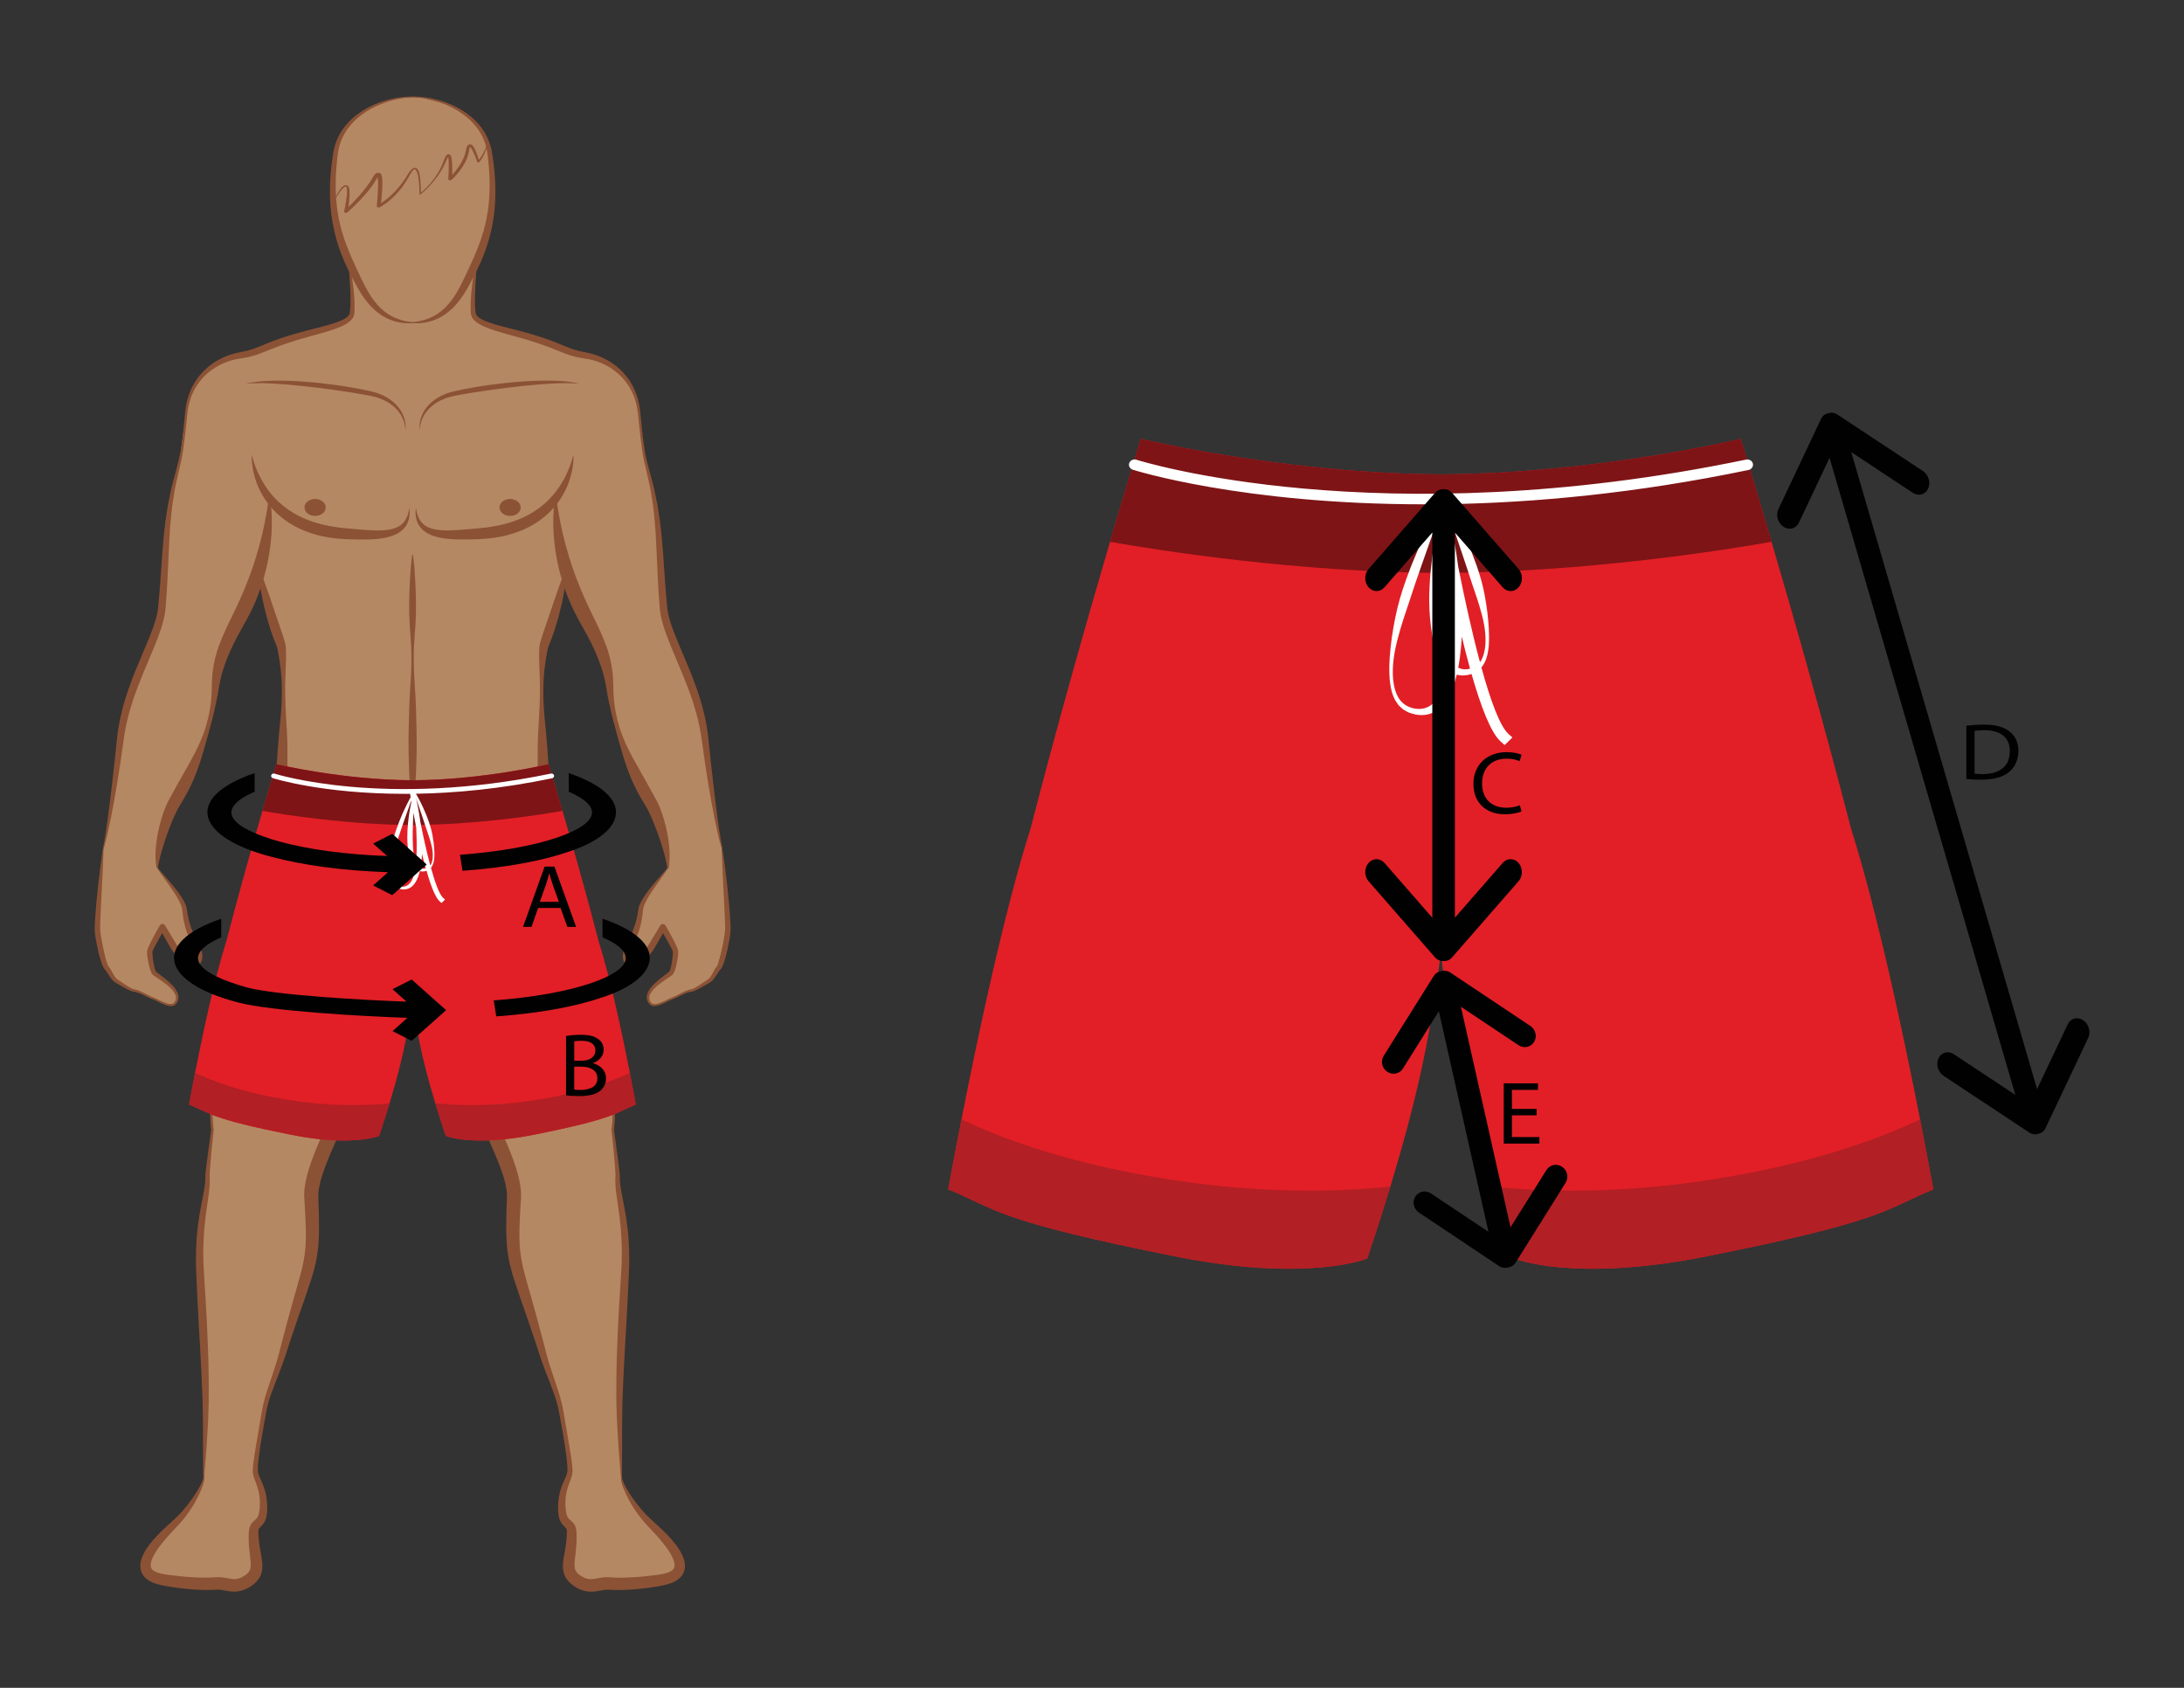 <?xml version="1.0" encoding="utf-8"?>
<!-- Generator: Adobe Illustrator 26.2.1, SVG Export Plug-In . SVG Version: 6.00 Build 0)  -->
<svg version="1.1" id="Layer_1" xmlns="http://www.w3.org/2000/svg" xmlns:xlink="http://www.w3.org/1999/xlink" x="0px" y="0px"
	 viewBox="0 0 792 612" style="enable-background:new 0 0 792 612;" xml:space="preserve">
<rect x="0" y="0" width="792" height="612" fill="#333333" stroke="none"/>
<style type="text/css">
	.st0{fill:#B48863;}
	.st1{fill:#8C5235;}
	.st2{fill:#E21F26;}
	.st3{fill:#7E1416;}
	.st4{fill:#B21F24;}
	.st5{fill:#FFFFFF;}
	.st6{fill:#010101;}
</style>
<g>
	<g>
		<path class="st0" d="M147.99,35.24c0,0,4-0.11,5.46,0.23c1.46,0.34,7.85,2,8.66,2.38c0.81,0.38,8.86,4.02,11.79,8.51
			c2.92,4.5,5.24,14.23,5.01,18.61c-0.23,4.38-2.33,19.26-3.79,21.91c-1.46,2.65-2.35,9.53-2.58,11.45
			c-0.23,1.92-1.35,11.57-1.08,12.8c0.27,1.23-1.96,4.96,7.89,7.53c9.85,2.58,27.48,8.37,28.6,8.99c1.12,0.62,15.24,4.58,16.28,6.42
			c1.04,1.84,6.04,7.92,6.5,10.11c0.46,2.19,2.23,15.64,2.31,16.91c0.07,1.27,4.69,23.98,4.85,25.21c0.15,1.23,2.54,32.09,2.5,32.74
			c-0.04,0.66,10.08,27.33,10.01,27.48c-0.08,0.15,5.58,22.94,5.81,26.25c0.23,3.3,4.7,30.28,4.85,31.28c0.15,1,0.62,2.99,0.67,3.15
			c0.05,0.17,0.04,0.75,0.08,0.91c0.04,0.15,0.87,7.71,0.87,7.76c0,0.06,1.56,19.25,1.04,20.81c-0.52,1.56-3.7,16.43-4.62,17.24
			c-0.92,0.8-4.04,2.99-5.08,3.75c-1.04,0.75-4.16,1.32-4.27,1.55c-0.12,0.23-11.14,5.02-11.55,5.08c-0.4,0.06-2.08,0.4-2.94-1.38
			c-0.87-1.79,0.98-4.04,2.66-5.59c1.67-1.56,6.06-4.96,6.29-5.82c0.23-0.86,1.21-8.01,0.35-8.76c-0.87-0.75-4.33-6.05-4.33-6.05
			s-6.58,10.9-7.5,11.76c-0.92,0.87-3.75,1.32-3.7,1.27c0.06-0.06-1.5-0.4-1.96-2.42c-0.46-2.02,3.47-9.69,3.58-10.26
			c0.12-0.58,2.66-9.28,2.66-9.51c0-0.23,7.1-10.78,7.62-11.24c0.52-0.46,1.62-1.9,1.56-2.25c-0.06-0.35-1.21-9.63-1.39-10.55
			c-0.17-0.93-13.62-30.03-14.03-30.84c-0.4-0.8-6.18-19.71-6.12-23.57c0.06-3.86-7.16-24.21-10.45-28.65
			c-3.29-4.44-5.89-11.18-5.89-11.18s-3.35,11.47-3.35,11.64c0,0.17-4.91,21.04-4.91,21.21c0,0.17,0.17,26.86,0.17,26.86
			s2.08,21.96,2.25,22.02c0.17,0.05,7.91,21.15,7.91,21.15s2.83,8.88,3.93,10.61c1.1,1.73,2.54,9.05,2.54,9.05s6.64,32.8,6.75,33.09
			c0.12,0.29,2.89,29.57,2.77,30.21c-0.12,0.63-0.4,13.54-0.58,14.52c-0.17,0.98,2.02,17.47,2.02,17.47s3.18,29.22,2.66,32.74
			c-0.52,3.51-2.19,44.33-2.08,44.44c0.11,0.11,0.52,28.25,0.52,28.25s-0.23,3.4,0.75,5.59c0.98,2.19,5.02,8.36,5.02,8.36
			s15.76,18.45,15.65,19.6c-0.12,1.15-2.31,6.34-2.71,6.51c-0.41,0.17-30.71,2.59-30.89,2.77c-0.17,0.18-6.93-6.28-6.81-7.78
			c0.12-1.5,0-12.97,0-13.54c0-0.58-3.69-9.98-2.25-12.45c1.44-2.48,3.58-9.86,2.65-12.45c-0.92-2.59-4.39-22.94-5.14-24.5
			c-0.75-1.56-10.91-38.91-11.2-39.2c-0.29-0.29-5.08-26.92-3.87-32.05c1.21-5.13-8.2-28.07-10.45-30.61
			c-2.25-2.53-14.09-40.41-14.6-41.67c-0.52-1.27-6.87-29.63-6.87-30.26c0-0.63-0.63-7.9-0.63-7.9s-1.73,0.58-3.58,0.58
			c-1.85,0-4.27-0.23-4.79-0.52c-0.52-0.29-0.06,1.15-0.23,1.9c-0.17,0.75-1.16,12.22-1.44,13.2c-0.29,0.98-4.04,17.7-4.04,17.7
			L131,389.25c0,0-17.61,40.23-17.72,41.5c-0.12,1.27-1.5,32.51-4.62,40.35c-3.12,7.84-13.16,40.46-13.97,47.04
			c-0.81,6.57-2.42,12.57-2.31,14.41c0.12,1.84,3.35,10.38,3.46,11.3c0.12,0.92-2.19,7.96-2.54,8.99c-0.35,1.04-1.73,9.91-1.38,12.8
			c0.35,2.88-0.12,9.57-3.46,9.57c-3.35,0-32.44-2.07-34.06-4.84c-1.62-2.77-0.35-8.07,0.81-9.45c1.15-1.39,14.51-15.53,15.05-16.48
			c0.54-0.96,3.08-6.92,3.23-6.92c0.15,0,0.62-1.8,0.5-2.8c-0.12-1,0.08-4.11,0.08-4.11s0.08-41.04-0.38-45.31
			c-0.46-4.26-1.39-36.08-1.04-38.28c0.34-2.19,2.77-16.37,2.89-17.98c0.11-1.61,1.21-17.47,1.39-17.93
			c0.17-0.46-0.12-3.34-0.06-3.75c0.06-0.4-0.29-15.38,0.35-20.57c0.63-5.19,2.66-22.25,2.54-22.54c-0.12-0.28,6.52-35.27,7.1-36.2
			c0.58-0.92,6.54-17.95,7.16-19.1c0.62-1.15,8.24-20.83,8.16-21.17c-0.08-0.35,2.23-44.69-1-52.76c-3.23-8.07-4.5-18.45-4.5-18.45
			l-2.77-9.22l-5.2,12.91l-9.35,20.75l-2.31,17.06c0,0-7.27,22.94-7.97,23.06c-0.69,0.12-9.81,17.99-9.7,18.79
			c0.11,0.81-2.2,11.42-2.2,11.42s-0.08,2.61-0.12,2.73c-0.04,0.11-0.46,0.5,2.12,3.42c2.58,2.92,5.5,6.92,5.5,6.92
			s4.1,11.89,4.39,14.72c0.29,2.82,4.1,7.84,3.64,8.47c-0.46,0.63-3.52,3.57-5.31,1.32c-1.79-2.25-8.08-12.57-8.25-12.57
			c-0.17,0-3.41,5.13-3.41,5.13l-1.73,4.61l2.19,6.97l6.18,4.73c0,0,2.77,4.15,1.44,5.42c-1.33,1.27-0.98,1.84-5.6-0.06
			c-4.62-1.9-11.32-4.9-11.49-4.85c-0.17,0.06-5.08-3.11-6.06-4.67c-0.98-1.55-5.83-10.26-5.25-18.85
			c0.58-8.59,1.56-21.62,1.56-21.62l0.38-5.07c0,0,0.98-3.29,0.95-3.78c-0.03-0.49,1.1-6.43,1.1-6.43l2.77-16.86
			c0,0,2.11-16.92,2.2-16.86c0.09,0.06,14.43-43.34,14.55-43.69c0.11-0.34,0.92-14.29,0.92-14.29L62.7,177
			c0,0,3.06-13.49,3.06-14.35c0-0.87,1.96-13.84,1.91-14.59c-0.06-0.75,1.27-5.82,3.58-8.53c2.31-2.71,2.77-7.32,12.59-10.26
			c9.81-2.94,17.61-5.24,17.61-5.24l17.78-5.02l7.27-3.4c0,0,1.79-3.23,1.62-3.34c-0.17-0.12-0.52-5.76-0.34-5.7
			c0.17,0.06-1.37-13.3-1.37-13.3s-5.3-14.22-5.13-14.22c0.17,0-0.16-18.02-0.33-18.02c-0.17,0,0.89-6.29,0.93-6.67
			c0.04-0.39,4.01-8.65,4.01-8.65s4.51-4,6.48-5.35c1.96-1.35,4.37-2.31,5.72-2.81c1.35-0.5,4.44-1.52,4.44-1.52l2.04-0.4
			c0,0,2.52-0.46,2.46-0.41C146.95,35.28,147.99,35.24,147.99,35.24z"/>
		<path class="st1" d="M241.97,314.6c0,0-0.09-0.55-0.27-1.58c-0.19-0.99-0.52-2.45-1.04-4.28c-0.52-1.83-1.22-4.02-2.11-6.5
			c-0.46-1.23-0.95-2.55-1.5-3.91c-0.56-1.35-1.16-2.78-1.86-4.16c-0.17-0.35-0.36-0.68-0.53-1.03c-0.09-0.17-0.19-0.32-0.28-0.48
			l-0.14-0.24l-0.17-0.27c-0.45-0.75-0.9-1.48-1.36-2.27c-0.93-1.58-1.82-3.22-2.65-4.96c-1.68-3.47-3.05-7.33-4.26-11.36
			c-1.2-4.03-2.35-8.19-3.45-12.43c-0.24-1.07-0.54-2.13-0.78-3.21l-0.37-1.62c-0.13-0.54-0.26-1.08-0.36-1.63l-0.34-1.64
			l-0.17-0.82l-0.13-0.83l-0.57-3.28c-0.18-1.11-0.45-2.12-0.69-3.13c-0.29-1.02-0.56-2.05-0.92-3.05
			c-0.65-2.01-1.44-3.96-2.28-5.87c-1.68-3.84-3.78-7.44-5.81-11.1c-1.01-1.82-1.97-3.73-2.8-5.58c-0.43-0.95-0.81-1.88-1.2-2.81
			c-0.35-0.94-0.71-1.85-1.03-2.78c-1.28-3.68-2.23-7.25-2.88-10.58c-0.65-3.33-1.04-6.42-1.22-9.16c-0.2-2.74-0.19-5.13-0.13-7.09
			c0.06-0.98,0.09-1.86,0.15-2.62c0.07-0.76,0.14-1.4,0.2-1.93c0.12-1.04,0.2-1.59,0.2-1.59c0.02-0.14,0.15-0.24,0.29-0.22
			c0.11,0.01,0.2,0.1,0.22,0.21l0,0.01c0,0,0.09,0.55,0.26,1.58c0.08,0.51,0.16,1.14,0.29,1.88c0.14,0.74,0.27,1.59,0.43,2.53
			c0.18,0.94,0.38,1.98,0.59,3.11c0.24,1.12,0.51,2.34,0.79,3.63c0.6,2.58,1.37,5.46,2.32,8.55c0.96,3.09,2.1,6.4,3.48,9.81
			c0.68,1.71,1.42,3.48,2.2,5.22c0.79,1.79,1.62,3.54,2.53,5.39c1.8,3.67,3.76,7.62,5.29,11.87c0.78,2.12,1.36,4.34,1.79,6.59
			c0.22,1.13,0.35,2.27,0.49,3.41c0.09,1.17,0.2,2.34,0.19,3.43l0.08,3.3l0.03,0.82l0.07,0.81l0.14,1.62
			c0.1,1.09,0.3,2.15,0.46,3.22c0.19,1.07,0.43,2.12,0.67,3.17c0.99,4.2,2.6,8.15,4.47,11.8c1.87,3.66,3.91,7.05,5.71,10.32
			c0.45,0.82,0.9,1.62,1.34,2.41c0.43,0.8,0.86,1.57,1.28,2.34c0.41,0.77,0.86,1.54,1.27,2.29l0.15,0.29l0.17,0.32
			c0.11,0.21,0.23,0.43,0.33,0.63c0.19,0.42,0.38,0.83,0.55,1.23c0.68,1.62,1.19,3.17,1.63,4.67c0.45,1.49,0.78,2.92,1.08,4.27
			c0.57,2.7,0.85,5.09,0.97,7.07c0.11,1.98,0.02,3.55-0.08,4.63c-0.13,1.04-0.24,1.59-0.24,1.59l0,0.01
			c-0.03,0.13-0.16,0.23-0.3,0.2C242.07,314.79,241.99,314.7,241.97,314.6z"/>
		<path class="st1" d="M261.91,307.46c0.35,2.19,0.67,4.39,0.96,6.59c0.29,2.2,0.55,4.4,0.8,6.6c0.24,2.2,0.47,4.41,0.67,6.62
			c0.18,2.21,0.39,4.42,0.51,6.65c0.04,0.56,0.06,1.11,0.07,1.69l0.02,0.85l0.01,0.43c0,0.08,0.01,0.12,0,0.24l-0.01,0.21
			c-0.01,0.27-0.04,0.57-0.07,0.87c-0.03,0.31-0.07,0.58-0.1,0.86c-0.08,0.56-0.15,1.12-0.25,1.67c-0.39,2.21-0.85,4.4-1.48,6.57
			c-0.33,1.09-0.63,2.16-1.19,3.28c-0.08,0.15-0.14,0.28-0.23,0.43l-0.17,0.25l-0.16,0.22c-0.09,0.1-0.2,0.21-0.27,0.3
			c-0.07,0.09-0.13,0.16-0.21,0.27c-0.3,0.41-0.58,0.86-0.88,1.33c-0.6,0.93-1.24,1.99-2.32,2.75l-2.93,1.69
			c-0.98,0.55-1.95,1.11-3.06,1.52c-0.28,0.1-0.57,0.19-0.89,0.24l-0.43,0.05c-0.15,0.01-0.25,0.04-0.37,0.07
			c-0.48,0.11-1,0.31-1.49,0.52c-1.01,0.42-1.99,0.93-2.99,1.42c-0.5,0.24-1.01,0.49-1.58,0.66c-0.47,0.14-0.97,0.4-1.46,0.65
			c-0.99,0.5-1.99,1.02-3.06,1.4c-0.54,0.18-1.1,0.35-1.7,0.41c-0.3,0.02-0.62,0.03-0.94-0.03c-0.32-0.06-0.65-0.19-0.92-0.41
			c-0.96-0.81-1.44-2.21-1.17-3.43c0.12-0.62,0.36-1.18,0.67-1.69c0.3-0.51,0.64-0.99,1.02-1.43c1.51-1.75,3.33-3.12,5.1-4.46
			c0.43-0.33,0.9-0.67,1.26-0.99c0.04-0.04,0.09-0.08,0.11-0.1c0.02-0.02,0.08-0.09,0.03-0.03c-0.01,0.01-0.01,0.02-0.01,0.03
			c0.02-0.04-0.03,0.07-0.02,0.05l0.01-0.02l0.04-0.1l0.07-0.2c0.1-0.26,0.21-0.52,0.25-0.75c0.06-0.24,0.13-0.46,0.19-0.72
			l0.17-0.78c0.09-0.53,0.2-1.06,0.26-1.59c0.08-0.53,0.13-1.07,0.18-1.6l0.05-0.78c0.01-0.14,0-0.24,0-0.36l0-0.18l0-0.09v-0.02
			c0.02,0.21,0,0.04,0.01,0.08l-0.01-0.05l-0.04-0.2c-0.01-0.08-0.04-0.09-0.05-0.13l-0.05-0.11l-0.02-0.05l-0.04-0.09
			c-0.1-0.23-0.2-0.46-0.33-0.7c-0.23-0.48-0.48-0.96-0.74-1.44c-1.03-1.91-2.15-3.83-3.28-5.7l1.93-0.01l-3.63,6.38
			c-0.15,0.27-0.29,0.53-0.49,0.83c-0.18,0.29-0.36,0.55-0.54,0.81c-0.37,0.52-0.75,1.02-1.14,1.52c-0.78,0.98-1.58,1.94-2.43,2.87
			c-0.43,0.47-0.87,0.93-1.38,1.39c-0.13,0.12-0.27,0.23-0.43,0.36c-0.09,0.06-0.16,0.12-0.27,0.18c-0.09,0.06-0.23,0.15-0.42,0.22
			c-0.07,0.02-0.14,0.05-0.21,0.07c-0.07,0.01-0.12,0.03-0.3,0.04c-0.14,0.01-0.33-0.02-0.43-0.04l-0.06-0.02l-0.24-0.07
			c-0.17-0.04-0.35-0.11-0.53-0.18c-0.71-0.27-1.43-0.71-1.99-1.36c-0.56-0.65-0.92-1.5-0.98-2.29c-0.01-0.1-0.03-0.2-0.04-0.3
			v-0.29l0.01-0.57c0.05-0.36,0.1-0.72,0.17-1.07l0.29-1l0.37-0.93c0.12-0.32,0.29-0.59,0.43-0.88l0.42-0.81l0.85-1.63
			c0.31-0.55,0.52-1.08,0.74-1.61c0.22-0.54,0.48-1.06,0.65-1.63c0.18-0.56,0.4-1.11,0.57-1.67c0.15-0.57,0.32-1.14,0.46-1.71
			c0.12-0.59,0.26-1.16,0.36-1.75l0.3-1.8c0.02-0.15,0.06-0.33,0.1-0.5l0.06-0.26l0.03-0.13l0.01-0.06l0.01-0.01l0.02-0.05
			l0.01-0.03l0.33-0.86l0.43-0.91c0.15-0.29,0.31-0.55,0.47-0.83c0.64-1.09,1.35-2.12,2.11-3.1c0.75-0.98,1.51-1.95,2.32-2.88
			c0.79-0.94,1.6-1.86,2.41-2.78c0.79-0.93,1.63-1.83,2.34-2.8l0-0.01c0.04-0.05,0.11-0.06,0.16-0.02c0.05,0.03,0.06,0.1,0.03,0.15
			c-0.62,1.08-1.35,2.07-2.06,3.06c-0.72,0.99-1.44,1.98-2.14,2.98c-0.7,1-1.4,1.99-2.06,3.01c-0.66,1.01-1.27,2.05-1.81,3.1
			c-0.13,0.27-0.27,0.53-0.38,0.8l-0.31,0.76l-0.27,0.87l-0.05,0.35c-0.02,0.13-0.05,0.25-0.06,0.41c-0.12,1.18-0.28,2.46-0.5,3.69
			c-0.12,0.62-0.27,1.23-0.4,1.85c-0.15,0.61-0.35,1.21-0.53,1.82c-0.16,0.6-0.43,1.2-0.65,1.8c-0.23,0.6-0.46,1.21-0.73,1.74
			l-0.79,1.66l-0.39,0.83c-0.12,0.26-0.26,0.51-0.35,0.77l-0.3,0.78l-0.21,0.77c-0.04,0.25-0.07,0.5-0.11,0.74l0,0.34l0,0.17
			c0.01,0.05,0.02,0.1,0.03,0.15c0.04,0.44,0.21,0.75,0.45,1.03c0.24,0.27,0.59,0.49,1.02,0.65c0.11,0.04,0.22,0.07,0.35,0.1
			l0.2,0.05l0.06,0.01c-0.06-0.02-0.21-0.04-0.31-0.04c-0.14,0.01-0.15,0.02-0.19,0.02c-0.03,0.01-0.07,0.02-0.1,0.04
			c-0.04,0.01-0.05,0.02-0.02-0.01c0.02,0,0.07-0.05,0.1-0.07c0.08-0.07,0.18-0.15,0.28-0.23c0.4-0.36,0.81-0.78,1.21-1.21
			c0.8-0.87,1.58-1.79,2.32-2.72c0.37-0.47,0.73-0.94,1.07-1.42c0.17-0.23,0.34-0.48,0.49-0.7c0.14-0.21,0.3-0.48,0.46-0.74
			l3.77-6.28l0.01-0.03c0.32-0.53,1-0.69,1.53-0.38c0.17,0.1,0.3,0.24,0.39,0.4c1.12,1.94,2.2,3.88,3.22,5.89
			c0.26,0.5,0.5,1.01,0.73,1.54c0.12,0.26,0.23,0.53,0.34,0.82c0.11,0.28,0.27,0.79,0.29,1l0.01,0.05c0.01,0.06-0.01-0.09,0.02,0.14
			l0,0.03l0,0.12l0,0.24c-0.01,0.15,0,0.33-0.02,0.47c-0.03,0.29-0.05,0.58-0.08,0.87c-0.07,0.57-0.16,1.13-0.27,1.69
			c-0.09,0.56-0.23,1.12-0.36,1.68l-0.22,0.84c-0.07,0.27-0.18,0.58-0.28,0.87c-0.09,0.31-0.21,0.55-0.32,0.8l-0.09,0.19l-0.04,0.09
			l-0.01,0.03c0-0.01-0.06,0.12-0.05,0.09l-0.07,0.12c-0.13,0.17-0.17,0.2-0.25,0.28c-0.08,0.08-0.13,0.11-0.2,0.17
			c-0.5,0.39-0.95,0.67-1.42,0.99c-1.84,1.21-3.66,2.44-5.13,3.98c-0.71,0.77-1.37,1.63-1.6,2.57c-0.25,0.94,0.06,1.93,0.75,2.6
			c0.32,0.26,0.8,0.35,1.3,0.32c0.5-0.03,1.02-0.17,1.53-0.34c1.02-0.35,2-0.84,2.99-1.34c0.5-0.24,0.98-0.52,1.57-0.71
			c0.49-0.15,0.98-0.4,1.47-0.64c0.99-0.49,1.96-1.02,2.99-1.5c0.52-0.24,1.02-0.46,1.62-0.63c0.16-0.04,0.32-0.09,0.45-0.1
			l0.39-0.06c0.22-0.04,0.46-0.14,0.7-0.23c0.95-0.43,1.87-1.03,2.79-1.63l2.72-1.82c0.71-0.57,1.22-1.48,1.74-2.45
			c0.26-0.49,0.53-0.99,0.86-1.5c0.07-0.12,0.19-0.26,0.28-0.4c0.09-0.13,0.17-0.22,0.26-0.34c0,0,0.04-0.05,0.03-0.03l0.01-0.01
			l0.01-0.03l0.03-0.05c0.02-0.03,0.04-0.07,0.06-0.1c0.05-0.08,0.1-0.2,0.14-0.31c0.37-0.89,0.66-1.97,0.93-3.01
			c0.51-2.11,0.98-4.25,1.34-6.41c0.09-0.54,0.18-1.07,0.26-1.61c0.04-0.26,0.08-0.54,0.1-0.78c0.03-0.25,0.06-0.5,0.07-0.79
			l0.01-0.21c0-0.01,0-0.12,0-0.18l0-0.4l0-0.8c0-0.53-0.02-1.08-0.04-1.63c-0.08-2.19-0.18-4.4-0.3-6.61l-0.34-6.63l-0.31-6.63
			c-0.1-2.21-0.18-4.43-0.25-6.65c0-0.06,0.05-0.12,0.11-0.12C261.85,307.36,261.9,307.41,261.91,307.46z"/>
		<path class="st1" d="M173.23,92.11c0,0-0.08,1-0.23,2.89c-0.15,1.88-0.37,4.65-0.59,8.16c-0.04,0.88-0.08,1.8-0.13,2.77
			c-0.02,0.97-0.06,1.98-0.06,3.03c0.04,1.04,0,2.15,0.14,3.23c0.02,0.28,0.05,0.55,0.07,0.83l0.01,0.1l0,0.05
			c0-0.01,0.01,0.07,0,0.01l0.04,0.22c0.01,0.07,0.03,0.15,0.04,0.21l0.05,0.14c0.13,0.38,0.37,0.76,0.74,1.1
			c0.73,0.68,1.84,1.21,2.99,1.67c1.17,0.46,2.43,0.86,3.72,1.26c1.3,0.37,2.65,0.74,4.05,1.09c0.7,0.18,1.42,0.35,2.14,0.54
			c0.72,0.18,1.44,0.37,2.18,0.56c2.91,0.74,6,1.65,9.13,2.71c3.14,1.01,6.28,2.49,9.42,3.65c0.39,0.17,0.79,0.28,1.19,0.4
			c0.4,0.12,0.8,0.24,1.21,0.37c0.4,0.14,0.82,0.2,1.24,0.29c0.42,0.09,0.84,0.18,1.26,0.26c0.44,0.1,0.89,0.19,1.33,0.29l0.66,0.14
			l0.33,0.07l0.35,0.1c0.46,0.14,0.93,0.27,1.39,0.41c0.44,0.17,0.89,0.33,1.33,0.49c1.76,0.72,3.47,1.6,5.05,2.71
			c1.57,1.12,3.04,2.41,4.31,3.89c0.33,0.36,0.61,0.77,0.91,1.15l0.45,0.58l0.4,0.62c0.26,0.42,0.54,0.82,0.78,1.26
			c0.23,0.44,0.45,0.87,0.68,1.31c0.82,1.79,1.53,3.65,1.89,5.61c0.24,0.96,0.33,1.96,0.46,2.94c0.13,0.98,0.2,1.95,0.3,2.93
			c0.2,1.96,0.36,3.93,0.6,5.9c0.13,0.98,0.27,1.96,0.4,2.94l0.2,1.48c0.03,0.24,0.06,0.49,0.1,0.73l0.14,0.73
			c0.2,0.97,0.39,1.94,0.59,2.92c0.23,0.97,0.51,1.93,0.76,2.89c0.51,1.95,1.03,3.9,1.55,5.84l0.38,1.46l0.3,1.49l0.61,2.99
			l0.31,1.5c0.1,0.5,0.16,1,0.24,1.5l0.46,3.01c0.34,2,0.51,4.01,0.75,6.02c0.42,4.01,0.69,8.02,0.95,11.97
			c0.14,1.97,0.27,3.94,0.41,5.9c0.12,1.96,0.3,3.9,0.48,5.82c0.09,0.96,0.17,1.92,0.26,2.88l0.03,0.36l0.04,0.29l0.11,0.71
			l0.11,0.71l0.06,0.36l0.08,0.33c0.23,0.86,0.4,1.71,0.71,2.6c0.14,0.44,0.28,0.88,0.42,1.32c0.15,0.44,0.32,0.87,0.47,1.31
			c2.59,6.95,5.83,13.58,8.15,20.19c2.45,6.55,4.05,13.09,4.72,19.21c0.61,6.02,1.22,11.51,1.78,16.39
			c0.29,2.44,0.56,4.72,0.81,6.83c0.27,2.1,0.52,4.04,0.75,5.78c0.25,1.74,0.44,3.31,0.66,4.66c0.22,1.35,0.4,2.5,0.55,3.43
			c0.34,1.85,0.53,2.84,0.53,2.84l0,0.01c0.01,0.07-0.04,0.15-0.11,0.16c-0.07,0.01-0.14-0.03-0.16-0.1c0,0-0.27-0.98-0.77-2.8
			c-0.24-0.92-0.49-2.06-0.8-3.39c-0.31-1.34-0.61-2.89-0.98-4.62c-0.7-3.46-1.48-7.69-2.27-12.54c-0.81-4.85-1.61-10.36-2.43-16.34
			c-0.45-2.94-0.98-5.97-1.88-9.06c-0.39-1.55-0.92-3.1-1.4-4.69c-0.55-1.57-1.08-3.17-1.71-4.77c-1.21-3.21-2.58-6.46-3.99-9.81
			c-1.4-3.35-2.9-6.77-4.15-10.42c-0.15-0.46-0.32-0.91-0.47-1.37c-0.14-0.47-0.28-0.94-0.42-1.41c-0.3-0.91-0.5-1.95-0.73-2.95
			l-0.08-0.37l-0.05-0.36l-0.1-0.71l-0.1-0.71l-0.03-0.18l-0.01-0.09c0,0.03-0.02-0.14-0.02-0.15l-0.03-0.37
			c-0.07-0.97-0.14-1.94-0.21-2.91c-0.15-1.95-0.29-3.91-0.38-5.88c-0.1-1.97-0.22-3.95-0.3-5.93c-0.37-7.93-0.58-15.96-1.76-23.87
			l-0.47-2.96l-0.24-1.48l-0.33-1.48c-0.44-1.96-0.86-3.94-1.31-5.88c-0.23-0.99-0.49-1.96-0.7-2.95c-0.18-0.99-0.35-1.99-0.53-2.97
			c-0.2-0.99-0.28-1.99-0.42-2.98c-0.13-0.99-0.26-1.98-0.38-2.97c-0.21-1.97-0.42-3.94-0.63-5.89c-0.11-0.97-0.19-1.96-0.33-2.92
			c-0.15-0.95-0.26-1.9-0.52-2.82c-0.41-1.86-1.13-3.63-2-5.28l-0.7-1.21c-0.24-0.4-0.53-0.76-0.79-1.14l-0.4-0.56l-0.45-0.52
			c-0.3-0.34-0.58-0.71-0.9-1.04c-1.26-1.32-2.69-2.45-4.19-3.42c-1.51-0.96-3.13-1.69-4.77-2.27c-0.41-0.13-0.83-0.26-1.24-0.4
			c-0.41-0.1-0.82-0.2-1.23-0.29l-0.31-0.08l-0.33-0.05l-0.66-0.11c-0.43-0.07-0.87-0.15-1.3-0.22c-0.45-0.08-0.9-0.16-1.35-0.24
			c-0.45-0.09-0.9-0.14-1.34-0.28c-0.44-0.12-0.88-0.24-1.32-0.36c-0.44-0.12-0.88-0.24-1.29-0.39c-1.71-0.58-3.28-1.27-4.84-1.88
			c-0.78-0.31-1.55-0.61-2.31-0.91c-0.77-0.28-1.53-0.56-2.29-0.83c-3.04-1.07-5.99-1.99-8.93-2.77c-0.73-0.21-1.45-0.41-2.16-0.61
			c-0.71-0.2-1.42-0.39-2.11-0.58c-1.41-0.39-2.78-0.8-4.11-1.22c-1.33-0.45-2.63-0.9-3.87-1.45c-1.24-0.57-2.46-1.17-3.5-2.2
			c-0.52-0.52-0.95-1.18-1.16-1.94l-0.07-0.29c-0.02-0.09-0.02-0.15-0.04-0.23l-0.03-0.22c-0.01-0.1-0.01-0.06-0.01-0.1l0-0.05
			l-0.01-0.12c-0.01-0.3-0.03-0.6-0.04-0.9c-0.08-1.2,0.01-2.31,0.03-3.39c0.06-1.08,0.15-2.1,0.23-3.08
			c0.11-0.97,0.21-1.9,0.31-2.79c0.44-3.52,0.9-6.25,1.21-8.12c0.33-1.86,0.5-2.86,0.5-2.86c0.01-0.07,0.09-0.13,0.16-0.11
			C173.18,91.98,173.23,92.04,173.23,92.11z"/>
		<path class="st1" d="M149.6,35.02c0,0,0.11,0,0.33,0c0.22,0,0.54-0.01,0.97,0.01c0.85,0.01,2.09,0.1,3.66,0.32
			c1.57,0.22,3.46,0.61,5.57,1.27c2.1,0.66,4.42,1.61,6.78,2.97c2.34,1.37,4.72,3.18,6.75,5.55c2.04,2.36,3.63,5.33,4.43,8.62
			c0.12,0.41,0.17,0.83,0.26,1.24c0.09,0.43,0.15,0.84,0.21,1.24c0.13,0.82,0.25,1.64,0.36,2.48c0.22,1.68,0.4,3.38,0.52,5.1
			c0.25,3.44,0.3,6.96,0.04,10.48c-0.23,3.52-0.8,7.02-1.63,10.42c-0.82,3.4-1.96,6.66-3.27,9.71c-1.32,3.05-2.77,5.89-4.2,8.54
			c-0.73,1.34-1.47,2.64-2.27,3.86c-0.81,1.22-1.66,2.36-2.56,3.4c-1.79,2.09-3.83,3.72-5.83,4.8c-1,0.54-1.99,0.95-2.92,1.27
			c-0.93,0.31-1.82,0.5-2.61,0.65c-1.6,0.26-2.86,0.29-3.72,0.26c-0.43-0.01-0.75-0.04-0.97-0.05c-0.22-0.01-0.33-0.02-0.33-0.02
			c-0.08-0.01-0.14-0.07-0.13-0.15c0-0.07,0.06-0.12,0.13-0.13h0.01c0,0,0.11-0.01,0.33-0.03c0.21-0.03,0.54-0.04,0.95-0.11
			c0.83-0.11,2.04-0.31,3.5-0.74c1.46-0.45,3.17-1.15,4.88-2.32c0.85-0.59,1.71-1.27,2.54-2.07c0.83-0.8,1.61-1.72,2.38-2.73
			c0.76-1.01,1.48-2.12,2.16-3.31c0.69-1.18,1.35-2.45,1.99-3.78c1.28-2.7,2.66-5.52,3.93-8.48c1.28-2.95,2.47-6.03,3.42-9.25
			c0.94-3.22,1.59-6.57,1.95-9.95c0.36-3.39,0.42-6.82,0.28-10.19c-0.07-1.69-0.19-3.37-0.36-5.01c-0.04-0.41-0.08-0.82-0.12-1.23
			c-0.05-0.41-0.1-0.82-0.15-1.23c-0.05-0.41-0.09-0.82-0.16-1.2c-0.07-0.39-0.11-0.78-0.21-1.16c-0.63-3.07-2.04-5.86-3.86-8.15
			c-1.82-2.3-4.03-4.11-6.23-5.52c-2.22-1.4-4.44-2.41-6.48-3.13c-2.03-0.72-3.88-1.18-5.41-1.47c-1.53-0.28-2.76-0.42-3.59-0.46
			c-0.42-0.04-0.74-0.04-0.96-0.05c-0.22-0.01-0.33-0.01-0.33-0.01c-0.08-0.01-0.14-0.07-0.14-0.15
			C149.46,35.08,149.52,35.02,149.6,35.02z"/>
		<path class="st1" d="M207.94,164.86c0,0,0.03,0.3,0.03,0.88c0,0.57-0.01,1.42-0.14,2.49c-0.12,1.07-0.32,2.38-0.71,3.84
			c-0.37,1.46-0.9,3.11-1.68,4.83c-0.77,1.72-1.79,3.53-3.09,5.29c-1.3,1.77-2.89,3.48-4.73,5.03c-1.84,1.55-3.94,2.92-6.19,4.06
			c-2.25,1.16-4.67,1.99-7.12,2.68l-1.85,0.45c-0.62,0.13-1.24,0.24-1.86,0.35c-1.23,0.26-2.48,0.35-3.71,0.51
			c-1.22,0.12-2.46,0.17-3.65,0.23c-1.17,0.03-2.31,0.08-3.46,0.09c-2.29,0.05-4.53,0.03-6.69-0.14c-2.15-0.18-4.22-0.52-6.08-1.18
			c-0.93-0.34-1.8-0.75-2.57-1.26c-0.77-0.5-1.43-1.11-1.94-1.75c-0.27-0.31-0.47-0.65-0.69-0.96c-0.17-0.34-0.36-0.65-0.47-0.98
			c-0.13-0.33-0.24-0.63-0.31-0.94c-0.04-0.15-0.08-0.29-0.12-0.44c-0.02-0.14-0.05-0.29-0.07-0.42c-0.2-1.09-0.13-1.95-0.1-2.53
			c0.06-0.57,0.09-0.87,0.09-0.87s0.05,0.3,0.15,0.86c0.04,0.28,0.14,0.62,0.22,1.01c0.05,0.2,0.13,0.4,0.19,0.62
			c0.06,0.22,0.15,0.45,0.25,0.68c0.38,0.94,0.99,2.02,2.01,2.86c0.99,0.87,2.4,1.45,4.03,1.79c1.64,0.34,3.51,0.42,5.51,0.37
			c2.01-0.04,4.15-0.22,6.4-0.41c1.13-0.09,2.28-0.19,3.44-0.29c0.56-0.06,1.13-0.12,1.7-0.18c0.57-0.06,1.14-0.09,1.71-0.18
			c1.13-0.18,2.29-0.31,3.41-0.56c0.57-0.12,1.14-0.21,1.7-0.34l1.68-0.42c0.57-0.12,1.11-0.32,1.66-0.48
			c0.55-0.17,1.1-0.32,1.63-0.54c0.53-0.2,1.07-0.39,1.6-0.59c0.52-0.23,1.03-0.45,1.55-0.68c0.52-0.22,1-0.5,1.5-0.75
			c0.51-0.23,0.98-0.52,1.45-0.8l0.71-0.41c0.23-0.14,0.45-0.3,0.68-0.45c0.44-0.31,0.91-0.58,1.33-0.92
			c1.72-1.26,3.27-2.64,4.59-4.11c1.33-1.46,2.45-2.98,3.39-4.45c0.93-1.48,1.7-2.91,2.3-4.23c0.59-1.31,1.06-2.5,1.4-3.49
			c0.33-1,0.57-1.8,0.71-2.34C207.88,165.16,207.94,164.86,207.94,164.86z"/>
		<path class="st1" d="M225.63,536.25c0,0,0.12,0.31,0.34,0.92c0.1,0.31,0.28,0.66,0.48,1.07c0.1,0.21,0.21,0.43,0.32,0.67
			c0.12,0.24,0.27,0.49,0.42,0.76c1.18,2.14,3.17,5.19,6.22,8.56c1.52,1.71,3.34,3.34,5.47,5.26c2.08,1.93,4.32,4.08,6.37,6.83
			c1.01,1.39,2.02,2.89,2.69,4.85c0.31,0.98,0.55,2.1,0.41,3.37c-0.06,0.32-0.08,0.64-0.19,0.95c-0.11,0.31-0.2,0.64-0.36,0.93
			c-0.16,0.29-0.32,0.6-0.52,0.86c-0.2,0.26-0.41,0.51-0.63,0.76c-0.92,0.9-1.96,1.45-2.99,1.9c-1.02,0.39-2.07,0.68-3.08,0.88
			c-0.47,0.09-0.93,0.19-1.42,0.28c-0.49,0.08-0.99,0.17-1.49,0.25c-1,0.17-1.98,0.3-3,0.45c-4.04,0.49-8.24,0.88-12.79,0.69
			c-0.53-0.02-1.06-0.05-1.59-0.07l-0.2-0.01c-0.07,0-0.09,0.01-0.13,0.01l-0.24,0.01c-0.2,0.02-0.42,0.04-0.64,0.07
			c-0.91,0.12-2,0.4-3.3,0.55c-0.64,0.09-1.35,0.1-2.06,0.07c-0.72-0.06-1.45-0.16-2.14-0.37c-1.4-0.4-2.66-1.11-3.69-1.85
			c-0.58-0.42-1.12-0.86-1.64-1.42c-0.51-0.55-0.99-1.21-1.35-1.95c-0.36-0.74-0.58-1.54-0.68-2.29c-0.1-0.76-0.11-1.48-0.07-2.16
			c0.08-1.36,0.32-2.55,0.53-3.72c0.21-1.17,0.41-2.3,0.56-3.44c0.15-1.14,0.26-2.27,0.31-3.42l0.03-0.86c0.01,0.17,0-0.02,0-0.01
			l0-0.11l-0.01-0.23l-0.01-0.23c0-0.04,0-0.09-0.01-0.11l-0.01-0.05c-0.01-0.06-0.02-0.13-0.03-0.2c-0.01-0.07-0.05-0.13-0.06-0.2
			c-0.05-0.13-0.09-0.23-0.21-0.38c-0.2-0.28-0.75-0.71-1.26-1.35c-0.51-0.63-0.93-1.4-1.13-2.12c-0.45-1.46-0.48-2.81-0.49-4.13
			c0.04-0.66,0.04-1.29,0.11-1.97c0.04-0.32,0.05-0.61,0.1-0.95l0.15-1.01c0.22-1.32,0.59-2.62,1.06-3.85
			c0.46-1.24,1.06-2.41,1.51-3.52c0.22-0.55,0.39-1.09,0.45-1.6l0.03-0.19c0,0.08,0-0.05,0-0.06l0-0.12l0-0.48l-0.01-0.96
			c-0.17-2.42-0.5-5.01-0.89-7.55c-0.39-2.55-0.82-5.12-1.3-7.68c-0.23-1.29-0.46-2.58-0.7-3.87l-0.09-0.49l-0.1-0.45l-0.2-0.97
			l-0.2-0.96c-0.07-0.32-0.17-0.62-0.26-0.93c-0.18-0.61-0.35-1.23-0.54-1.84l-0.63-1.85c-0.43-1.23-0.89-2.46-1.36-3.69
			c-0.96-2.45-1.96-4.93-2.85-7.46l-0.66-1.91l-0.62-1.89l-1.24-3.79c-1.67-5.03-3.4-10.03-5.16-15.02c-0.86-2.51-1.73-5-2.54-7.55
			c-0.82-2.54-1.52-5.18-2.01-7.88c-0.27-1.35-0.41-2.71-0.56-4.06c-0.08-1.35-0.21-2.7-0.22-4.03c-0.02-0.66-0.03-1.33-0.05-1.99
			c0-0.66,0-1.31,0.01-1.97c-0.01-1.32,0.04-2.61,0.06-3.9c0.02-1.29,0.07-2.57,0.12-3.85c0.02-0.64,0.04-1.28,0.07-1.92l0-0.12
			c0-0.13,0,0.04,0-0.02v-0.24v-0.47l0-0.47l-0.03-0.37c-0.03-0.25-0.03-0.47-0.07-0.76l-0.12-0.83c-0.09-0.56-0.2-1.12-0.33-1.69
			c-0.14-0.56-0.26-1.13-0.43-1.69l-0.24-0.85l-0.27-0.85c-1.47-4.51-3.44-8.94-5.39-13.27c-0.99-2.17-1.97-4.32-2.93-6.45
			c-0.96-2.15-1.9-4.26-2.84-6.35c-1.83-4.22-3.55-8.38-4.99-12.5c-0.73-2.07-1.38-4.13-1.97-6.16c-0.29-1.02-0.57-2.04-0.81-3.05
			c-0.24-0.99-0.48-1.97-0.72-2.93c-0.93-3.84-1.88-7.52-2.8-11.04c-0.92-3.51-1.73-6.88-2.48-10.04c-0.73-3.17-1.39-6.15-1.89-8.93
			c-0.53-2.77-0.94-5.34-1.23-7.66c-0.61-4.65-0.77-8.34-0.79-10.84c-0.01-1.25,0.05-2.21,0.06-2.86c0.02-0.65,0.03-0.98,0.03-0.98
			c0.01-0.14,0.12-0.25,0.26-0.25c0.13,0,0.23,0.1,0.24,0.23l0,0.01c0,0,0.03,0.33,0.09,0.97c0.07,0.64,0.12,1.59,0.28,2.82
			c0.3,2.46,0.84,6.04,1.84,10.55c0.26,1.12,0.52,2.31,0.83,3.54c0.31,1.24,0.62,2.53,1,3.87c0.18,0.67,0.37,1.36,0.56,2.06
			c0.2,0.69,0.41,1.4,0.62,2.13c0.4,1.44,0.86,2.93,1.32,4.48c1.88,6.17,4.16,13.07,6.44,20.78c0.27,0.96,0.55,1.92,0.83,2.89
			c0.27,0.95,0.57,1.9,0.88,2.86c0.63,1.91,1.32,3.86,2.1,5.82c1.54,3.92,3.29,7.94,5.19,12.06c1.89,4.12,3.9,8.35,5.88,12.75
			c1.96,4.41,3.96,8.96,5.45,13.96l0.28,0.94l0.25,0.96c0.18,0.64,0.31,1.3,0.45,1.95c0.13,0.66,0.25,1.34,0.35,2.03l0.12,1.04
			c0.04,0.35,0.05,0.76,0.07,1.14l0.03,0.57l-0.01,0.48l-0.01,0.47l0,0.24l-0.01,0.22l0,0.12c-0.04,0.63-0.08,1.26-0.12,1.89
			c-0.08,1.27-0.16,2.54-0.22,3.8c-0.06,1.27-0.14,2.54-0.16,3.8c-0.02,0.63-0.04,1.27-0.06,1.9c0,0.63,0,1.26,0,1.89
			c-0.02,1.26,0.06,2.5,0.1,3.75c0.11,1.23,0.19,2.47,0.39,3.69c0.36,2.46,0.92,4.92,1.62,7.43c0.66,2.5,1.4,5.04,2.13,7.58
			c1.44,5.09,2.85,10.24,4.2,15.39l1,3.86l0.5,1.93l0.52,1.88c0.75,2.51,1.6,5,2.46,7.52c0.43,1.25,0.86,2.51,1.26,3.79l0.58,1.91
			c0.18,0.64,0.34,1.31,0.51,1.96c0.08,0.33,0.17,0.65,0.24,0.98l0.19,0.96l0.19,0.97l0.1,0.51l0.08,0.48
			c0.22,1.29,0.43,2.58,0.65,3.87c0.44,2.58,0.89,5.15,1.32,7.7c0.22,1.28,0.44,2.56,0.62,3.84c0.21,1.26,0.37,2.61,0.51,3.92
			l0.05,0.96l0.03,0.48l0.01,0.12c0,0.07,0.01,0.02,0,0.18l-0.02,0.29c-0.06,0.76-0.26,1.46-0.47,2.1c-0.45,1.27-0.93,2.4-1.28,3.56
			c-0.36,1.15-0.6,2.31-0.73,3.48l-0.07,0.85c-0.02,0.29-0.02,0.62-0.03,0.93c-0.01,0.56,0.03,1.18,0.04,1.76
			c0.09,1.15,0.24,2.31,0.6,3.19c0.17,0.46,0.4,0.77,0.68,1.07c0.28,0.31,0.74,0.6,1.35,1.24c0.3,0.31,0.59,0.73,0.79,1.15
			c0.09,0.21,0.19,0.43,0.26,0.65c0.06,0.23,0.12,0.46,0.17,0.7l0.03,0.17l0.01,0.12l0.03,0.22l0.03,0.23l0.01,0.12
			c0.01,0.08,0-0.03,0.02,0.22l0.04,0.96c0.04,1.27,0.01,2.54-0.09,3.78c-0.09,1.24-0.23,2.47-0.37,3.65
			c-0.14,1.17-0.27,2.31-0.28,3.29c-0.01,1,0.12,1.78,0.45,2.35c0.32,0.58,0.88,1.16,1.63,1.65c0.84,0.55,1.6,0.94,2.37,1.15
			c0.38,0.11,0.77,0.16,1.17,0.19c0.41,0,0.82,0,1.28-0.06c0.9-0.1,1.97-0.37,3.22-0.54c0.31-0.04,0.64-0.07,0.98-0.1l0.58-0.01
			c0.09,0,0.21-0.01,0.28,0l0.2,0.01c0.55,0.03,1.1,0.06,1.64,0.09c0.51,0.02,1,0.08,1.51,0.08c0.51,0,1.02,0,1.53,0
			c1.01,0.02,2.03-0.06,3.04-0.08c1.01-0.03,2.01-0.13,3-0.18c0.99-0.08,1.98-0.18,2.95-0.27c0.96-0.12,1.94-0.2,2.87-0.33
			c0.46-0.06,0.92-0.12,1.38-0.18c0.46-0.06,0.95-0.15,1.41-0.22c0.86-0.14,1.64-0.33,2.37-0.58c0.68-0.27,1.3-0.59,1.7-0.95
			c0.38-0.37,0.58-0.73,0.67-1.22c0.09-0.49,0.03-1.13-0.14-1.79c-0.36-1.34-1.13-2.71-1.95-3.98c-0.83-1.28-1.78-2.46-2.72-3.59
			c-0.94-1.13-1.9-2.2-2.84-3.21c-1.88-1.98-3.77-3.94-5.16-5.86c-2.87-3.8-4.53-7.15-5.48-9.5c-0.12-0.29-0.24-0.56-0.33-0.83
			c-0.09-0.27-0.17-0.52-0.25-0.76c-0.15-0.47-0.29-0.85-0.34-1.17c-0.13-0.63-0.2-0.95-0.2-0.95c-0.03-0.14,0.06-0.28,0.2-0.3
			C225.46,536.06,225.58,536.13,225.63,536.25L225.63,536.25z"/>
		<path class="st1" d="M208.07,316.06l1.23,2.72l1.16,2.76l1.08,2.79l1.03,2.8c0.65,1.89,1.29,3.77,1.88,5.68
			c0.3,0.95,0.58,1.91,0.85,2.87c0.28,0.96,0.56,1.92,0.81,2.88c0.54,1.92,0.99,3.86,1.46,5.8c0.23,0.97,0.44,1.95,0.66,2.92
			l0.33,1.46l0.29,1.47l0.57,2.94l0.53,2.95c0.35,1.96,0.65,3.94,0.93,5.91l0.4,2.97c0.13,0.99,0.22,1.98,0.33,2.97
			c0.1,0.99,0.22,1.98,0.31,2.97l0.24,2.98l0.12,1.5l0.08,1.49l0.17,2.97c0.09,1.99,0.26,3.95,0.3,5.96l0.19,5.98l0.09,5.97
			l-0.01,2.99l-0.01,1.49l-0.05,1.49c-0.03,1-0.04,1.99-0.12,3c-0.06,1-0.14,1.98-0.28,3.01l0-0.13l1.07,7.87
			c0.36,2.63,0.73,5.24,1,7.91c0.03,0.33,0.06,0.67,0.07,1.08c0.01,0.31-0.02,0.67,0,0.97c0.01,0.62,0.06,1.27,0.13,1.9
			c0.14,1.28,0.36,2.56,0.61,3.85c0.5,2.58,1.03,5.19,1.46,7.83c0.41,2.64,0.75,5.3,0.94,7.98c0.19,2.68,0.28,5.36,0.26,8.04
			c-0.01,0.67-0.01,1.34-0.03,2.01l-0.03,1.01l-0.04,0.99L227.9,465c-0.11,2.64-0.23,5.3-0.38,7.94l-0.43,7.92
			c-0.15,2.64-0.33,5.28-0.46,7.91c-0.13,2.64-0.3,5.28-0.42,7.91c-0.13,2.64-0.26,5.28-0.34,7.91l-0.15,3.96l-0.07,3.96
			c-0.02,1.31-0.07,2.64-0.06,3.95l0,3.97l-0.03,7.94c0,2.64,0,5.29-0.04,7.94v0c0,0.08-0.07,0.14-0.14,0.14
			c-0.07,0-0.13-0.06-0.14-0.13c-0.25-2.64-0.45-5.28-0.66-7.93c-0.23-2.64-0.37-5.28-0.54-7.93l-0.24-3.96
			c-0.08-1.33-0.1-2.66-0.16-3.99c-0.04-1.33-0.09-2.65-0.12-3.98l-0.02-3.99c-0.04-2.65,0.03-5.31,0.07-7.96
			c0.03-2.65,0.12-5.3,0.22-7.95c0.08-2.65,0.22-5.29,0.33-7.94c0.12-2.65,0.29-5.28,0.43-7.93c0.14-2.64,0.32-5.27,0.49-7.92
			l0.24-3.96l0.06-0.99l0.05-0.97c0.04-0.65,0.05-1.31,0.07-1.96c0.15-5.23-0.13-10.45-0.79-15.64c-0.31-2.6-0.74-5.2-1.09-7.85
			c-0.18-1.32-0.34-2.66-0.41-4.02c-0.04-0.69-0.06-1.36-0.03-2.07c0-0.36,0.04-0.67,0.05-1.01c0-0.15,0.01-0.26,0-0.43l-0.01-0.48
			c-0.14-2.61-0.39-5.25-0.63-7.88c-0.23-2.64-0.53-5.26-0.82-7.89c0-0.04,0-0.09,0-0.12l0-0.01c0.15-0.94,0.24-1.93,0.3-2.91
			c0.09-0.98,0.11-1.97,0.15-2.95l0.04-1.48l-0.01-1.48l-0.03-2.97c-0.07-1.98-0.19-3.96-0.29-5.94c-0.16-1.97-0.35-3.94-0.52-5.91
			l-0.13-1.48l-0.17-1.48l-0.34-2.96l-0.35-2.96l-0.17-1.49l-0.19-1.46l-0.78-5.88l-0.83-5.87l-0.9-5.86l-0.48-2.93l-0.52-2.91
			c-0.35-1.95-0.73-3.88-1.11-5.82l-0.61-2.9l-0.64-2.9c-0.2-0.96-0.44-1.93-0.67-2.89c-0.23-0.96-0.46-1.92-0.71-2.88
			c-0.47-1.92-0.98-3.83-1.51-5.74l-0.81-2.86l-0.85-2.85l-0.89-2.84l-0.92-2.84c-0.02-0.07,0.02-0.15,0.09-0.18
			C207.96,315.96,208.04,315.99,208.07,316.06z"/>
		<path class="st1" d="M205.59,206.15c0,0-0.06,1.8-0.48,4.89c-0.09,0.78-0.23,1.63-0.38,2.56c-0.08,0.47-0.16,0.95-0.24,1.45
			c-0.1,0.5-0.2,1.02-0.3,1.55c-0.22,1.06-0.43,2.2-0.73,3.38c-0.28,1.18-0.6,2.43-0.93,3.72c-0.74,2.57-1.52,5.37-2.66,8.22
			c-0.14,0.36-0.28,0.72-0.43,1.08c-0.13,0.33-0.27,0.66-0.4,0.99c-0.06,0.18-0.14,0.38-0.19,0.55l-0.12,0.44
			c-0.02,0.08-0.04,0.14-0.06,0.23l-0.06,0.27l-0.12,0.55c-0.32,1.49-0.57,3.1-0.79,4.72c-0.22,1.63-0.4,3.31-0.52,5.01
			c-0.12,1.7-0.16,3.42-0.15,5.16c0,3.48,0.23,7,0.57,10.53c0.34,3.53,0.71,7.04,0.93,10.51c0.24,3.46,0.47,6.87,0.7,10.16
			c0.12,1.63,0.23,3.23,0.34,4.79l0.02,0.25l0.01,0.12c0.02,0.13-0.03-0.15-0.02-0.11l0.01,0.04l0.02,0.07l0.12,0.58
			c0.08,0.35,0.18,0.61,0.27,0.93c0.09,0.31,0.22,0.7,0.32,1.05c0.11,0.36,0.22,0.71,0.34,1.07c0.94,2.86,1.84,5.57,2.66,8.07
			c0.82,2.52,1.56,4.85,2.17,6.91c0.32,1.03,0.6,2.01,0.85,2.91c0.26,0.9,0.49,1.73,0.69,2.48c0.4,1.51,0.68,2.7,0.86,3.53
			c0.17,0.82,0.24,1.27,0.24,1.27c0.02,0.11-0.06,0.21-0.17,0.23c-0.09,0.01-0.17-0.03-0.21-0.1l0-0.01c0,0-0.8-1.58-2.21-4.34
			c-0.36-0.69-0.73-1.46-1.15-2.3c-0.42-0.83-0.87-1.74-1.33-2.71c-0.94-1.95-1.97-4.15-3.05-6.59c-1.08-2.43-2.2-5.09-3.3-7.97
			c-0.13-0.36-0.27-0.73-0.4-1.11c-0.13-0.39-0.26-0.73-0.4-1.16c-0.13-0.44-0.28-0.92-0.38-1.34l-0.13-0.58l-0.01-0.07l-0.01-0.04
			c0,0.02-0.05-0.29-0.03-0.18l-0.02-0.17l-0.04-0.35c-0.13-1.67-0.18-3.28-0.23-4.96c-0.08-3.33-0.09-6.77-0.08-10.25
			c0-3.49,0.19-7.03,0.41-10.58c0.22-3.55,0.38-7.08,0.4-10.57c0.05-3.48-0.11-6.91-0.24-10.26c-0.06-1.68-0.11-3.33-0.03-5
			l0.04-0.63l0.02-0.32c0.01-0.1,0.03-0.23,0.05-0.35l0.11-0.72c0.04-0.21,0.08-0.39,0.13-0.58c0.12-0.4,0.23-0.81,0.35-1.2
			c0.11-0.37,0.23-0.72,0.34-1.09c0.45-1.44,0.96-2.8,1.39-4.15c0.44-1.35,0.9-2.64,1.33-3.88c0.41-1.25,0.81-2.45,1.21-3.58
			c0.39-1.14,0.76-2.22,1.11-3.23c0.72-2.02,1.31-3.8,1.86-5.25c0.52-1.46,0.96-2.6,1.25-3.38c0.31-0.78,0.47-1.19,0.47-1.19
			c0.04-0.1,0.16-0.16,0.26-0.11C205.54,205.98,205.59,206.06,205.59,206.15L205.59,206.15z"/>
		<path class="st1" d="M210.13,139.16c0,0-0.25-0.03-0.73-0.08c-0.48-0.05-1.18-0.09-2.07-0.14c-1.79-0.07-4.35-0.03-7.41,0.14
			c-1.53,0.08-3.19,0.21-4.94,0.35c-1.75,0.14-3.59,0.34-5.5,0.53c-1.91,0.2-3.87,0.44-5.87,0.68c-2,0.24-4.03,0.51-6.05,0.81
			c-2.03,0.28-4.05,0.58-6.03,0.9c-1.98,0.33-3.94,0.65-5.82,1.01c-0.95,0.17-1.84,0.35-2.69,0.6c-0.86,0.24-1.68,0.53-2.46,0.87
			c-1.55,0.68-2.92,1.54-4.05,2.5c-1.12,0.97-2,2.03-2.62,3.07c-0.62,1.04-1.02,2.04-1.25,2.89c-0.23,0.85-0.33,1.55-0.38,2.02
			c-0.04,0.48-0.06,0.74-0.06,0.74s-0.03-0.25-0.06-0.74c-0.02-0.48-0.02-1.2,0.12-2.1c0.13-0.9,0.42-1.99,0.98-3.16
			c0.55-1.17,1.39-2.39,2.52-3.52c1.13-1.13,2.55-2.16,4.19-2.98c0.82-0.41,1.69-0.77,2.6-1.08c0.92-0.31,1.88-0.53,2.81-0.74
			c1.89-0.41,3.85-0.82,5.85-1.16s4.03-0.68,6.07-0.96c2.04-0.28,4.09-0.53,6.1-0.75c2.02-0.22,4.01-0.38,5.94-0.52
			c1.93-0.15,3.79-0.23,5.56-0.28c1.77-0.06,3.45-0.06,5-0.04c1.54,0.02,2.97,0.1,4.22,0.19c1.26,0.08,2.35,0.23,3.24,0.36
			c0.89,0.14,1.59,0.29,2.06,0.4C209.88,139.1,210.13,139.16,210.13,139.16z"/>
		<path class="st1" d="M56.77,314.6c0,0-0.11-0.55-0.25-1.59c-0.1-1.07-0.19-2.65-0.08-4.63c0.12-1.98,0.4-4.37,0.97-7.07
			c0.3-1.35,0.63-2.78,1.08-4.27c0.44-1.5,0.95-3.05,1.63-4.67c0.17-0.41,0.37-0.82,0.56-1.23c0.1-0.21,0.21-0.42,0.32-0.63
			l0.17-0.32l0.15-0.29c0.41-0.75,0.86-1.52,1.27-2.29c0.42-0.77,0.85-1.55,1.28-2.34c0.44-0.79,0.89-1.6,1.34-2.41
			c1.81-3.26,3.85-6.65,5.71-10.32c1.87-3.65,3.48-7.61,4.47-11.8c0.24-1.05,0.48-2.1,0.67-3.17c0.16-1.07,0.36-2.13,0.46-3.22
			l0.14-1.62l0.07-0.81l0.03-0.82l0.08-3.3c0-1.09,0.1-2.26,0.19-3.43c0.14-1.14,0.27-2.28,0.49-3.41c0.43-2.25,1.01-4.47,1.79-6.59
			c1.53-4.25,3.49-8.2,5.29-11.87c0.9-1.85,1.73-3.6,2.53-5.39c0.78-1.74,1.52-3.51,2.2-5.22c1.38-3.42,2.53-6.72,3.48-9.81
			c0.95-3.09,1.72-5.97,2.32-8.55c0.29-1.29,0.55-2.51,0.79-3.63c0.22-1.14,0.41-2.18,0.59-3.11c0.16-0.95,0.29-1.8,0.43-2.53
			c0.13-0.74,0.2-1.37,0.29-1.88c0.17-1.03,0.26-1.58,0.26-1.58l0-0.01c0.02-0.14,0.15-0.23,0.29-0.21c0.11,0.02,0.2,0.11,0.21,0.22
			c0,0,0.08,0.56,0.2,1.59c0.06,0.52,0.13,1.17,0.2,1.93c0.06,0.76,0.09,1.63,0.15,2.62c0.07,1.96,0.07,4.35-0.12,7.09
			c-0.18,2.74-0.57,5.83-1.22,9.16c-0.65,3.33-1.6,6.9-2.88,10.58c-0.32,0.93-0.68,1.84-1.03,2.78c-0.38,0.93-0.77,1.86-1.19,2.81
			c-0.82,1.84-1.79,3.75-2.8,5.58c-2.03,3.66-4.13,7.26-5.81,11.1c-0.85,1.91-1.63,3.86-2.28,5.87c-0.36,1-0.63,2.03-0.92,3.05
			c-0.24,1.01-0.51,2.02-0.69,3.13l-0.57,3.28l-0.13,0.83L78.73,253l-0.34,1.64c-0.1,0.55-0.23,1.09-0.36,1.63l-0.36,1.62
			c-0.24,1.08-0.54,2.14-0.78,3.21c-1.1,4.24-2.25,8.4-3.45,12.43c-1.21,4.03-2.58,7.89-4.26,11.36c-0.83,1.74-1.72,3.39-2.65,4.96
			c-0.46,0.79-0.91,1.53-1.36,2.27L65,292.41l-0.14,0.24c-0.09,0.17-0.19,0.31-0.28,0.48c-0.18,0.35-0.36,0.68-0.53,1.03
			c-0.7,1.39-1.29,2.81-1.85,4.16c-0.56,1.36-1.05,2.67-1.5,3.91c-0.89,2.48-1.59,4.68-2.12,6.5c-0.51,1.83-0.84,3.29-1.03,4.28
			c-0.17,1.03-0.27,1.58-0.27,1.58c-0.02,0.14-0.16,0.23-0.3,0.21c-0.11-0.02-0.19-0.1-0.21-0.2L56.77,314.6z"/>
		<path class="st1" d="M37.57,307.49c-0.06,2.22-0.15,4.44-0.25,6.65l-0.31,6.63l-0.34,6.63c-0.12,2.21-0.22,4.42-0.3,6.61
			c-0.03,0.55-0.05,1.1-0.04,1.63l-0.01,0.8l0,0.4c0,0.06-0.01,0.17,0,0.18l0.02,0.21c0.01,0.29,0.04,0.53,0.07,0.79
			c0.02,0.24,0.07,0.52,0.11,0.78c0.08,0.53,0.17,1.07,0.26,1.61c0.36,2.15,0.82,4.3,1.34,6.41c0.27,1.04,0.56,2.11,0.93,3.01
			c0.05,0.1,0.09,0.23,0.14,0.31c0.02,0.03,0.04,0.06,0.06,0.1l0.03,0.05l0.01,0.03l0.01,0.01c-0.01-0.02,0.03,0.03,0.03,0.03
			c0.09,0.12,0.17,0.21,0.26,0.34c0.09,0.13,0.2,0.28,0.28,0.4c0.33,0.51,0.6,1.01,0.86,1.5c0.52,0.97,1.03,1.88,1.74,2.45
			l2.72,1.82c0.91,0.6,1.84,1.2,2.79,1.63c0.24,0.1,0.47,0.19,0.7,0.23l0.39,0.06c0.13,0.01,0.29,0.06,0.45,0.1
			c0.6,0.17,1.1,0.4,1.62,0.63c1.02,0.48,2,1.01,2.98,1.5c0.49,0.25,0.98,0.49,1.47,0.64c0.59,0.19,1.07,0.47,1.57,0.71
			c0.99,0.5,1.97,0.99,2.99,1.34c0.51,0.17,1.02,0.31,1.53,0.34c0.5,0.03,0.98-0.05,1.3-0.32c0.69-0.66,1-1.66,0.75-2.6
			c-0.24-0.94-0.89-1.8-1.6-2.57c-1.47-1.54-3.29-2.77-5.13-3.98c-0.47-0.31-0.92-0.6-1.42-0.99c-0.07-0.06-0.12-0.09-0.2-0.17
			c-0.08-0.08-0.13-0.1-0.25-0.28l-0.07-0.11c0.01,0.03-0.05-0.1-0.05-0.09l-0.01-0.03l-0.04-0.09l-0.08-0.19
			c-0.11-0.25-0.23-0.49-0.32-0.8c-0.1-0.28-0.21-0.59-0.28-0.87l-0.22-0.84c-0.13-0.56-0.26-1.12-0.36-1.68
			c-0.11-0.56-0.19-1.13-0.27-1.69c-0.03-0.29-0.05-0.58-0.08-0.87c-0.02-0.14-0.01-0.31-0.02-0.47l0-0.24l0-0.12l0-0.03
			c0.03-0.23,0.01-0.07,0.02-0.14l0.01-0.05c0.02-0.21,0.18-0.72,0.29-1c0.11-0.28,0.22-0.56,0.34-0.82
			c0.23-0.53,0.48-1.04,0.73-1.54c1.02-2.01,2.1-3.94,3.22-5.89c0.3-0.53,0.98-0.72,1.52-0.41c0.17,0.1,0.3,0.23,0.4,0.39l0.02,0.04
			l3.77,6.28c0.16,0.26,0.32,0.53,0.46,0.74c0.15,0.23,0.32,0.47,0.49,0.7c0.34,0.48,0.7,0.95,1.07,1.42
			c0.74,0.93,1.52,1.85,2.32,2.72c0.4,0.43,0.81,0.86,1.21,1.21c0.1,0.09,0.2,0.17,0.28,0.23c0.04,0.02,0.09,0.07,0.1,0.07
			c0.03,0.03,0.03,0.02-0.01,0.01c-0.03-0.02-0.06-0.03-0.1-0.04c-0.04,0-0.04-0.01-0.19-0.02c-0.1-0.01-0.25,0.02-0.31,0.04
			l0.06-0.01l0.2-0.05c0.13-0.03,0.23-0.07,0.35-0.1c0.43-0.16,0.78-0.38,1.02-0.65c0.23-0.28,0.41-0.59,0.45-1.03
			c0.01-0.05,0.02-0.1,0.03-0.15l0-0.17l0-0.34c-0.03-0.24-0.06-0.49-0.1-0.74l-0.21-0.77l-0.3-0.78c-0.08-0.26-0.23-0.52-0.35-0.77
			l-0.4-0.83l-0.79-1.66c-0.27-0.53-0.5-1.14-0.73-1.74c-0.22-0.6-0.49-1.2-0.65-1.8c-0.18-0.61-0.37-1.21-0.53-1.82
			c-0.14-0.62-0.28-1.23-0.41-1.85c-0.22-1.23-0.39-2.5-0.5-3.69c-0.02-0.17-0.04-0.28-0.06-0.41l-0.05-0.35l-0.27-0.87l-0.32-0.76
			c-0.11-0.26-0.25-0.53-0.38-0.8c-0.54-1.04-1.15-2.09-1.81-3.1c-0.66-1.01-1.35-2.01-2.05-3.01c-0.7-1-1.42-1.99-2.14-2.98
			c-0.72-0.99-1.45-1.98-2.06-3.06c-0.03-0.05-0.01-0.13,0.04-0.15c0.05-0.03,0.12-0.02,0.15,0.03l0,0.01
			c0.72,0.97,1.55,1.87,2.34,2.8c0.81,0.92,1.62,1.84,2.41,2.78c0.8,0.93,1.57,1.9,2.32,2.88c0.76,0.99,1.46,2.01,2.1,3.1
			c0.15,0.28,0.32,0.55,0.47,0.83l0.43,0.91l0.33,0.86l0.01,0.03l0.02,0.05l0,0.01l0.01,0.06L67.6,329l0.06,0.26
			c0.04,0.17,0.08,0.35,0.1,0.5l0.3,1.8c0.1,0.59,0.24,1.17,0.36,1.75c0.14,0.58,0.31,1.14,0.46,1.71c0.17,0.57,0.38,1.12,0.57,1.67
			c0.17,0.57,0.43,1.09,0.65,1.63c0.23,0.53,0.44,1.07,0.74,1.61l0.85,1.63l0.42,0.81c0.14,0.29,0.31,0.57,0.43,0.88l0.37,0.93
			l0.29,1c0.07,0.35,0.12,0.71,0.17,1.07l0.01,0.57l0,0.29c-0.01,0.1-0.03,0.2-0.04,0.3c-0.06,0.79-0.43,1.64-0.98,2.29
			c-0.56,0.65-1.28,1.09-1.99,1.36c-0.18,0.06-0.36,0.13-0.53,0.18l-0.24,0.07l-0.06,0.02c-0.09,0.02-0.28,0.05-0.42,0.04
			c-0.18-0.01-0.23-0.03-0.3-0.04c-0.07-0.02-0.14-0.05-0.21-0.07c-0.18-0.07-0.32-0.15-0.42-0.22c-0.12-0.07-0.19-0.12-0.27-0.18
			c-0.16-0.12-0.29-0.24-0.43-0.36c-0.51-0.46-0.95-0.92-1.38-1.39c-0.86-0.93-1.66-1.89-2.43-2.87c-0.39-0.49-0.77-0.99-1.14-1.52
			c-0.18-0.26-0.36-0.52-0.54-0.81c-0.19-0.3-0.34-0.56-0.49-0.83l-3.63-6.38l1.94,0.01c-1.14,1.88-2.26,3.79-3.28,5.7
			c-0.25,0.48-0.51,0.96-0.74,1.44c-0.12,0.24-0.22,0.47-0.32,0.7l-0.04,0.09l-0.02,0.05l-0.05,0.11c-0.02,0.04-0.04,0.05-0.05,0.13
			l-0.04,0.2l-0.01,0.05c0-0.04-0.02,0.12,0.01-0.08v0.02l0,0.09l0,0.18c0,0.12-0.01,0.22,0,0.36l0.05,0.78
			c0.05,0.53,0.1,1.06,0.18,1.6c0.06,0.53,0.17,1.06,0.26,1.59l0.17,0.78c0.06,0.26,0.13,0.48,0.19,0.72
			c0.05,0.23,0.15,0.49,0.25,0.75l0.07,0.2l0.04,0.1l0.01,0.02c0.01,0.02-0.04-0.09-0.02-0.05c0-0.01-0.01-0.02-0.01-0.03
			c-0.05-0.06,0.01,0.01,0.03,0.03c0.02,0.02,0.08,0.07,0.11,0.1c0.36,0.32,0.82,0.66,1.26,0.99c1.77,1.33,3.59,2.71,5.1,4.46
			c0.38,0.44,0.72,0.92,1.02,1.43c0.3,0.51,0.55,1.07,0.67,1.69c0.27,1.23-0.21,2.62-1.17,3.44c-0.28,0.21-0.6,0.35-0.92,0.41
			c-0.32,0.06-0.64,0.06-0.94,0.03c-0.6-0.06-1.16-0.23-1.7-0.41c-1.08-0.39-2.08-0.9-3.06-1.4c-0.49-0.25-0.99-0.51-1.46-0.65
			c-0.57-0.17-1.08-0.43-1.58-0.66c-1-0.49-1.99-1-2.99-1.42c-0.5-0.2-1.02-0.4-1.49-0.52c-0.11-0.03-0.21-0.06-0.36-0.07
			l-0.43-0.05c-0.33-0.05-0.61-0.14-0.89-0.24c-1.1-0.41-2.08-0.98-3.06-1.52l-2.93-1.69c-1.08-0.77-1.72-1.82-2.32-2.75
			c-0.3-0.47-0.58-0.93-0.88-1.33c-0.07-0.11-0.14-0.18-0.21-0.27c-0.07-0.09-0.18-0.21-0.27-0.3l-0.16-0.22l-0.17-0.25
			c-0.09-0.15-0.16-0.28-0.23-0.43c-0.55-1.12-0.86-2.19-1.18-3.28c-0.64-2.17-1.09-4.36-1.48-6.57c-0.1-0.55-0.17-1.11-0.25-1.67
			c-0.03-0.29-0.07-0.56-0.1-0.86c-0.03-0.3-0.06-0.6-0.07-0.87l-0.01-0.21c-0.01-0.12,0-0.16,0-0.24l0.01-0.43l0.02-0.85
			c0-0.57,0.04-1.13,0.07-1.69c0.12-2.23,0.33-4.44,0.51-6.65c0.2-2.21,0.44-4.41,0.67-6.62c0.25-2.2,0.51-4.4,0.8-6.6
			c0.28-2.2,0.6-4.4,0.95-6.59c0.01-0.06,0.07-0.1,0.13-0.1C37.53,307.38,37.57,307.43,37.57,307.49z"/>
		<path class="st1" d="M126.29,92.08c0,0,0.17,0.99,0.5,2.86c0.31,1.87,0.77,4.6,1.21,8.12c0.1,0.88,0.2,1.81,0.31,2.79
			c0.07,0.98,0.16,2,0.23,3.08c0.02,1.08,0.12,2.19,0.03,3.39c-0.01,0.3-0.03,0.6-0.04,0.9l0,0.12l0,0.05c0,0.04,0.01,0-0.01,0.1
			l-0.03,0.22c-0.01,0.07-0.02,0.14-0.04,0.23l-0.07,0.29c-0.2,0.77-0.64,1.42-1.15,1.94c-1.05,1.03-2.27,1.63-3.5,2.2
			c-1.24,0.56-2.54,1.01-3.87,1.45c-1.33,0.42-2.71,0.83-4.11,1.22c-0.69,0.19-1.4,0.39-2.11,0.58c-0.71,0.2-1.43,0.41-2.16,0.61
			c-2.94,0.78-5.9,1.7-8.93,2.77c-0.76,0.27-1.52,0.55-2.29,0.83c-0.76,0.3-1.53,0.6-2.31,0.91c-1.56,0.61-3.13,1.3-4.84,1.88
			c-0.41,0.16-0.85,0.27-1.29,0.39c-0.44,0.12-0.88,0.24-1.32,0.36c-0.44,0.14-0.89,0.19-1.34,0.28c-0.45,0.08-0.9,0.16-1.35,0.24
			c-0.43,0.07-0.87,0.15-1.3,0.22l-0.66,0.11l-0.33,0.05l-0.3,0.08c-0.41,0.1-0.82,0.2-1.23,0.29c-0.41,0.13-0.83,0.26-1.24,0.4
			c-1.64,0.58-3.26,1.31-4.77,2.27c-1.5,0.97-2.93,2.1-4.19,3.42c-0.32,0.32-0.6,0.69-0.9,1.04l-0.45,0.52l-0.4,0.56
			c-0.26,0.38-0.55,0.75-0.79,1.14l-0.7,1.21c-0.87,1.65-1.59,3.41-2,5.28c-0.26,0.92-0.38,1.87-0.52,2.82
			c-0.14,0.96-0.22,1.94-0.33,2.92c-0.21,1.96-0.41,3.93-0.63,5.89c-0.13,0.99-0.25,1.98-0.38,2.97c-0.14,0.99-0.22,1.99-0.42,2.98
			c-0.18,0.98-0.35,1.98-0.53,2.97c-0.21,0.99-0.47,1.96-0.7,2.95c-0.45,1.93-0.87,3.91-1.31,5.88l-0.32,1.48l-0.24,1.48l-0.47,2.96
			c-1.17,7.92-1.39,15.95-1.76,23.87c-0.07,1.98-0.19,3.96-0.29,5.93c-0.09,1.97-0.24,3.93-0.38,5.88
			c-0.07,0.97-0.14,1.94-0.21,2.91l-0.03,0.37c0,0.02-0.02,0.18-0.02,0.15l-0.01,0.09l-0.03,0.18l-0.1,0.71l-0.1,0.71l-0.05,0.36
			l-0.08,0.37c-0.23,1-0.43,2.04-0.73,2.95c-0.14,0.47-0.28,0.94-0.42,1.41c-0.15,0.47-0.31,0.92-0.47,1.37
			c-1.25,3.65-2.75,7.07-4.15,10.42c-1.41,3.35-2.78,6.61-3.99,9.81c-0.63,1.59-1.15,3.2-1.7,4.77c-0.47,1.59-1.01,3.13-1.4,4.69
			c-0.89,3.08-1.43,6.12-1.88,9.06c-0.82,5.99-1.62,11.49-2.43,16.34c-0.79,4.86-1.57,9.08-2.27,12.54
			c-0.37,1.73-0.67,3.28-0.98,4.62c-0.32,1.33-0.56,2.48-0.8,3.39c-0.5,1.83-0.77,2.8-0.77,2.8c-0.02,0.07-0.1,0.12-0.17,0.1
			c-0.07-0.02-0.11-0.09-0.1-0.16l0-0.01c0,0,0.18-0.99,0.53-2.84c0.15-0.93,0.33-2.08,0.55-3.43c0.22-1.35,0.41-2.91,0.66-4.66
			c0.23-1.75,0.47-3.68,0.75-5.78c0.25-2.11,0.52-4.39,0.81-6.83c0.56-4.88,1.17-10.37,1.78-16.39c0.67-6.12,2.28-12.66,4.72-19.21
			c2.32-6.61,5.56-13.24,8.15-20.19c0.16-0.44,0.32-0.87,0.47-1.31c0.14-0.44,0.28-0.88,0.42-1.32c0.31-0.89,0.47-1.74,0.7-2.6
			l0.08-0.33l0.06-0.36l0.11-0.71l0.11-0.71l0.05-0.29l0.03-0.36c0.09-0.96,0.17-1.92,0.26-2.88c0.18-1.93,0.36-3.87,0.48-5.82
			c0.13-1.96,0.27-3.93,0.41-5.9c0.26-3.96,0.54-7.96,0.96-11.97c0.24-2.01,0.4-4.02,0.75-6.02l0.46-3.01c0.08-0.5,0.14-1,0.24-1.5
			l0.31-1.5l0.61-2.99l0.3-1.49l0.39-1.46c0.52-1.95,1.03-3.9,1.55-5.84c0.25-0.96,0.52-1.92,0.76-2.89
			c0.19-0.97,0.39-1.95,0.59-2.92l0.15-0.73c0.04-0.24,0.07-0.49,0.1-0.73l0.2-1.48c0.13-0.98,0.27-1.96,0.4-2.94
			c0.24-1.97,0.4-3.94,0.6-5.9c0.1-0.98,0.17-1.95,0.3-2.93c0.13-0.99,0.21-1.98,0.46-2.94c0.37-1.95,1.07-3.82,1.89-5.61
			c0.23-0.44,0.46-0.87,0.68-1.31c0.23-0.44,0.52-0.84,0.78-1.26l0.4-0.62l0.45-0.58c0.3-0.38,0.58-0.79,0.91-1.15
			c1.28-1.48,2.75-2.77,4.31-3.89c1.58-1.12,3.29-1.99,5.05-2.71c0.44-0.16,0.89-0.33,1.33-0.49c0.46-0.14,0.93-0.27,1.39-0.41
			l0.35-0.1l0.33-0.07l0.66-0.14c0.44-0.09,0.89-0.19,1.33-0.29c0.42-0.09,0.84-0.18,1.26-0.26c0.41-0.1,0.84-0.15,1.24-0.29
			c0.4-0.12,0.8-0.24,1.21-0.37c0.4-0.12,0.8-0.23,1.19-0.4c3.14-1.15,6.28-2.64,9.42-3.65c3.13-1.06,6.22-1.97,9.14-2.71
			c0.73-0.19,1.46-0.38,2.17-0.56c0.72-0.18,1.44-0.36,2.14-0.54c1.4-0.35,2.75-0.71,4.05-1.09c1.29-0.4,2.55-0.8,3.72-1.26
			c1.15-0.46,2.26-1,2.99-1.67c0.36-0.33,0.61-0.71,0.74-1.1l0.05-0.14c0.01-0.06,0.03-0.14,0.04-0.21l0.04-0.22
			c-0.01,0.07,0-0.01,0-0.01l0-0.05l0.01-0.1c0.02-0.28,0.05-0.56,0.07-0.83c0.14-1.09,0.11-2.19,0.14-3.23
			c-0.01-1.05-0.04-2.06-0.06-3.03c-0.04-0.97-0.09-1.89-0.13-2.77c-0.21-3.51-0.44-6.27-0.59-8.16c-0.15-1.89-0.22-2.89-0.22-2.89
			c-0.01-0.08,0.05-0.14,0.13-0.15C126.21,91.96,126.28,92.01,126.29,92.08z"/>
		<path class="st1" d="M149.65,35.3c0,0-0.11,0-0.33,0.01c-0.21,0.01-0.54,0.01-0.96,0.05c-0.83,0.05-2.06,0.18-3.59,0.46
			c-1.53,0.28-3.37,0.74-5.41,1.47c-2.03,0.72-4.25,1.73-6.47,3.13c-2.21,1.41-4.41,3.22-6.23,5.52c-1.82,2.29-3.23,5.08-3.86,8.15
			c-0.1,0.38-0.14,0.77-0.21,1.16c-0.07,0.38-0.11,0.78-0.16,1.2c-0.05,0.41-0.1,0.82-0.15,1.23c-0.04,0.41-0.08,0.82-0.12,1.23
			c-0.17,1.64-0.29,3.32-0.36,5.01c-0.14,3.37-0.08,6.8,0.28,10.19c0.35,3.39,1.01,6.74,1.95,9.95c0.94,3.22,2.13,6.3,3.42,9.25
			c1.27,2.96,2.65,5.78,3.93,8.48c0.64,1.33,1.3,2.6,1.99,3.78c0.68,1.19,1.4,2.3,2.16,3.31c0.77,1,1.55,1.93,2.38,2.73
			c0.82,0.8,1.68,1.48,2.54,2.07c1.71,1.17,3.42,1.87,4.88,2.32c1.47,0.43,2.68,0.63,3.5,0.74c0.41,0.06,0.73,0.08,0.95,0.11
			c0.22,0.02,0.33,0.03,0.33,0.03h0.01c0.08,0.01,0.14,0.08,0.13,0.15c-0.01,0.07-0.07,0.12-0.13,0.12c0,0-0.11,0.01-0.33,0.02
			c-0.22,0.01-0.55,0.04-0.97,0.05c-0.85,0.02-2.12-0.01-3.71-0.26c-0.79-0.15-1.68-0.34-2.61-0.65c-0.93-0.31-1.92-0.72-2.92-1.27
			c-2-1.08-4.04-2.71-5.83-4.8c-0.9-1.04-1.75-2.18-2.56-3.4c-0.8-1.22-1.54-2.52-2.27-3.86c-1.44-2.66-2.88-5.5-4.2-8.54
			c-1.31-3.05-2.45-6.31-3.27-9.71c-0.82-3.39-1.4-6.9-1.63-10.42c-0.26-3.52-0.21-7.04,0.04-10.48c0.13-1.72,0.3-3.42,0.52-5.1
			c0.11-0.84,0.22-1.67,0.35-2.48c0.06-0.4,0.12-0.82,0.21-1.24c0.09-0.41,0.14-0.83,0.26-1.24c0.79-3.29,2.39-6.26,4.43-8.62
			c2.03-2.37,4.41-4.17,6.75-5.55c2.36-1.36,4.67-2.31,6.78-2.97c2.11-0.66,4-1.06,5.57-1.27c1.57-0.22,2.81-0.3,3.66-0.32
			c0.43-0.02,0.75-0.01,0.96-0.01c0.22,0,0.33,0,0.33,0c0.08,0,0.14,0.06,0.14,0.14C149.79,35.23,149.73,35.29,149.65,35.3z"/>
		<path class="st1" d="M91.31,164.86c0,0,0.06,0.3,0.2,0.85c0.14,0.55,0.38,1.34,0.71,2.34c0.34,1,0.81,2.18,1.4,3.49
			c0.6,1.31,1.37,2.75,2.3,4.23c0.94,1.48,2.06,3,3.39,4.45c1.32,1.47,2.87,2.85,4.6,4.11c0.41,0.34,0.88,0.61,1.33,0.92
			c0.23,0.15,0.45,0.31,0.68,0.45l0.71,0.41c0.47,0.28,0.94,0.56,1.45,0.8c0.5,0.24,0.98,0.53,1.5,0.75
			c0.51,0.23,1.03,0.45,1.55,0.68c0.53,0.2,1.07,0.39,1.6,0.59c0.53,0.22,1.08,0.37,1.63,0.54c0.55,0.16,1.09,0.36,1.66,0.48
			l1.68,0.42c0.56,0.13,1.13,0.23,1.7,0.34c1.13,0.24,2.28,0.37,3.41,0.56c0.57,0.09,1.14,0.12,1.71,0.18
			c0.57,0.06,1.14,0.12,1.7,0.18c1.16,0.1,2.31,0.2,3.44,0.29c2.25,0.19,4.39,0.37,6.4,0.41c2.01,0.05,3.88-0.04,5.52-0.37
			c1.63-0.34,3.03-0.92,4.03-1.79c1.01-0.85,1.62-1.92,2.01-2.86c0.1-0.23,0.19-0.46,0.24-0.68c0.06-0.22,0.14-0.42,0.19-0.62
			c0.09-0.39,0.18-0.74,0.22-1.01c0.1-0.56,0.15-0.86,0.15-0.86s0.03,0.3,0.09,0.87c0.03,0.58,0.09,1.43-0.1,2.53
			c-0.02,0.14-0.05,0.28-0.07,0.42c-0.04,0.14-0.08,0.29-0.12,0.44c-0.07,0.31-0.18,0.61-0.31,0.94c-0.11,0.33-0.3,0.64-0.47,0.98
			c-0.21,0.31-0.41,0.66-0.69,0.96c-0.52,0.64-1.17,1.25-1.94,1.75c-0.77,0.51-1.64,0.92-2.57,1.26c-1.86,0.66-3.93,1.01-6.08,1.18
			c-2.16,0.17-4.4,0.18-6.69,0.14c-1.15-0.01-2.29-0.06-3.46-0.09c-1.19-0.06-2.42-0.11-3.65-0.23c-1.23-0.16-2.47-0.24-3.71-0.51
			c-0.62-0.12-1.24-0.22-1.86-0.35l-1.85-0.45c-2.44-0.69-4.87-1.52-7.11-2.68c-2.25-1.13-4.35-2.51-6.19-4.06
			c-1.85-1.55-3.44-3.26-4.73-5.03c-1.3-1.76-2.31-3.57-3.09-5.29c-0.78-1.72-1.31-3.37-1.68-4.83c-0.39-1.46-0.58-2.77-0.71-3.84
			c-0.13-1.07-0.13-1.92-0.14-2.49C91.28,165.16,91.31,164.86,91.31,164.86z"/>
		<path class="st1" d="M74.1,536.39c0,0-0.07,0.32-0.2,0.95c-0.05,0.32-0.19,0.71-0.34,1.17c-0.08,0.23-0.16,0.49-0.25,0.76
			c-0.09,0.27-0.21,0.54-0.33,0.83c-0.95,2.35-2.61,5.7-5.48,9.5c-1.39,1.93-3.28,3.88-5.16,5.86c-0.94,1.01-1.9,2.08-2.84,3.21
			c-0.94,1.13-1.88,2.31-2.72,3.59c-0.83,1.26-1.59,2.64-1.95,3.98c-0.17,0.66-0.23,1.29-0.14,1.79c0.09,0.5,0.29,0.85,0.67,1.22
			c0.4,0.36,1.02,0.68,1.7,0.95c0.73,0.24,1.51,0.44,2.37,0.58c0.47,0.07,0.95,0.16,1.41,0.22c0.46,0.06,0.92,0.12,1.38,0.18
			c0.93,0.13,1.91,0.21,2.87,0.33c0.97,0.09,1.96,0.19,2.95,0.27c0.99,0.05,2,0.15,3,0.18c1.01,0.02,2.03,0.11,3.04,0.08
			c0.51,0,1.02,0,1.53,0c0.51,0,1-0.05,1.51-0.08c0.54-0.03,1.09-0.06,1.64-0.09l0.2-0.01c0.07,0,0.19,0,0.28,0l0.58,0.01
			c0.35,0.02,0.67,0.05,0.98,0.1c1.25,0.18,2.31,0.44,3.22,0.54c0.46,0.06,0.87,0.06,1.28,0.06c0.4-0.03,0.78-0.08,1.17-0.19
			c0.77-0.21,1.54-0.6,2.37-1.15c0.75-0.5,1.32-1.07,1.63-1.65c0.33-0.58,0.46-1.35,0.45-2.35c-0.01-0.98-0.14-2.12-0.28-3.29
			c-0.14-1.17-0.28-2.4-0.37-3.65c-0.09-1.24-0.12-2.51-0.08-3.78l0.04-0.96c0.01-0.25,0.01-0.13,0.02-0.22l0.01-0.12l0.03-0.23
			l0.03-0.22l0.02-0.12l0.03-0.17c0.05-0.24,0.11-0.47,0.17-0.7c0.07-0.22,0.17-0.44,0.26-0.65c0.2-0.42,0.5-0.84,0.79-1.15
			c0.61-0.63,1.07-0.93,1.35-1.24c0.28-0.31,0.51-0.61,0.68-1.07c0.36-0.88,0.5-2.03,0.6-3.19c0.01-0.58,0.05-1.21,0.04-1.76
			c-0.01-0.31-0.01-0.64-0.03-0.93l-0.07-0.85c-0.12-1.18-0.37-2.33-0.73-3.48c-0.35-1.16-0.82-2.29-1.28-3.56
			c-0.22-0.64-0.42-1.34-0.47-2.1l-0.02-0.29c0-0.16,0-0.11,0-0.18l0.01-0.12l0.03-0.48l0.05-0.96c0.14-1.31,0.3-2.66,0.51-3.92
			c0.18-1.29,0.4-2.56,0.62-3.84c0.44-2.56,0.88-5.12,1.32-7.7c0.22-1.29,0.44-2.58,0.65-3.87l0.08-0.48l0.1-0.51l0.19-0.97
			l0.19-0.96c0.07-0.33,0.17-0.65,0.24-0.98c0.17-0.65,0.33-1.32,0.51-1.96l0.58-1.91c0.4-1.27,0.83-2.53,1.26-3.79
			c0.85-2.52,1.71-5.01,2.46-7.52l0.52-1.88l0.5-1.93l1-3.86c1.35-5.15,2.75-10.3,4.2-15.39c0.73-2.54,1.47-5.07,2.13-7.58
			c0.69-2.51,1.26-4.96,1.62-7.43c0.2-1.22,0.28-2.46,0.4-3.69c0.04-1.25,0.13-2.49,0.1-3.75c0-0.63,0-1.26-0.01-1.89
			c-0.02-0.63-0.04-1.27-0.06-1.9c-0.03-1.26-0.1-2.53-0.16-3.8c-0.06-1.26-0.14-2.53-0.22-3.8c-0.04-0.63-0.08-1.26-0.12-1.89
			l-0.01-0.12l-0.01-0.22l-0.01-0.24l-0.01-0.47l-0.01-0.48l0.03-0.57c0.02-0.38,0.03-0.79,0.07-1.14l0.12-1.04
			c0.1-0.69,0.21-1.37,0.35-2.03c0.14-0.65,0.28-1.32,0.45-1.95l0.25-0.96l0.28-0.94c1.49-5,3.49-9.55,5.45-13.96
			c1.98-4.4,4-8.62,5.88-12.75c1.9-4.11,3.65-8.13,5.19-12.06c0.78-1.96,1.47-3.9,2.1-5.82c0.31-0.96,0.61-1.91,0.88-2.86
			c0.28-0.97,0.56-1.94,0.83-2.89c2.28-7.72,4.56-14.62,6.44-20.78c0.45-1.55,0.92-3.03,1.32-4.48c0.21-0.72,0.41-1.44,0.62-2.13
			c0.19-0.7,0.38-1.38,0.56-2.06c0.37-1.34,0.69-2.63,1-3.87c0.32-1.23,0.57-2.42,0.83-3.54c0.99-4.51,1.54-8.09,1.84-10.55
			c0.16-1.23,0.21-2.18,0.28-2.82c0.06-0.64,0.09-0.97,0.09-0.97l0-0.01c0.01-0.14,0.14-0.24,0.28-0.23
			c0.13,0.01,0.23,0.12,0.23,0.25c0,0,0.01,0.33,0.03,0.98c0.01,0.65,0.07,1.61,0.06,2.86c-0.02,2.51-0.18,6.19-0.79,10.84
			c-0.29,2.33-0.7,4.89-1.23,7.66c-0.5,2.78-1.15,5.76-1.89,8.93c-0.75,3.16-1.56,6.53-2.48,10.04c-0.91,3.52-1.86,7.2-2.8,11.04
			c-0.24,0.97-0.48,1.94-0.72,2.93c-0.25,1.02-0.53,2.03-0.82,3.05c-0.59,2.04-1.24,4.1-1.97,6.16c-1.44,4.13-3.16,8.29-4.99,12.5
			c-0.93,2.09-1.88,4.21-2.84,6.35c-0.97,2.12-1.94,4.28-2.93,6.45c-1.94,4.33-3.92,8.76-5.39,13.27l-0.27,0.85l-0.24,0.85
			c-0.17,0.57-0.29,1.13-0.43,1.69c-0.13,0.56-0.24,1.13-0.33,1.69l-0.11,0.83c-0.04,0.28-0.04,0.5-0.07,0.76l-0.03,0.37l0,0.47
			v0.47v0.24c0,0.06,0-0.11,0,0.02l0,0.12c0.02,0.64,0.05,1.27,0.07,1.92c0.05,1.28,0.1,2.56,0.12,3.85
			c0.03,1.29,0.07,2.59,0.06,3.9c0,0.66,0,1.31,0.01,1.97c-0.02,0.66-0.03,1.33-0.05,1.99c-0.01,1.32-0.14,2.68-0.22,4.03
			c-0.16,1.36-0.3,2.71-0.56,4.06c-0.49,2.69-1.19,5.34-2.01,7.88c-0.81,2.55-1.68,5.04-2.54,7.55c-1.77,4.99-3.49,9.99-5.16,15.02
			l-1.24,3.79l-0.62,1.89l-0.66,1.91c-0.9,2.53-1.89,5.01-2.85,7.46c-0.47,1.23-0.93,2.46-1.36,3.69l-0.63,1.85
			c-0.2,0.62-0.36,1.23-0.54,1.84c-0.09,0.31-0.19,0.61-0.26,0.93l-0.2,0.96l-0.2,0.97l-0.1,0.45l-0.08,0.49
			c-0.23,1.29-0.47,2.58-0.7,3.87c-0.47,2.57-0.9,5.13-1.3,7.68c-0.39,2.54-0.73,5.13-0.89,7.55l-0.01,0.96l0,0.48l0,0.12
			c0,0.01,0,0.14,0,0.06l0.03,0.19c0.06,0.5,0.24,1.04,0.45,1.6c0.45,1.11,1.04,2.28,1.5,3.52c0.47,1.24,0.84,2.53,1.06,3.85
			l0.15,1.01c0.04,0.34,0.06,0.63,0.1,0.95c0.07,0.69,0.07,1.31,0.11,1.97c-0.01,1.32-0.04,2.67-0.49,4.13
			c-0.2,0.72-0.62,1.49-1.13,2.12c-0.52,0.63-1.07,1.07-1.26,1.35c-0.12,0.15-0.16,0.24-0.21,0.38c-0.01,0.07-0.05,0.13-0.06,0.2
			c0,0.07-0.01,0.13-0.03,0.2l-0.01,0.05c0,0.02,0,0.07,0,0.11l-0.01,0.23l-0.01,0.23l0,0.11c0-0.01-0.01,0.18,0,0.01l0.03,0.86
			c0.05,1.15,0.17,2.29,0.31,3.42c0.15,1.14,0.35,2.27,0.56,3.44c0.2,1.17,0.44,2.37,0.52,3.72c0.04,0.68,0.04,1.39-0.07,2.16
			c-0.1,0.75-0.32,1.55-0.68,2.29c-0.36,0.74-0.84,1.39-1.35,1.95c-0.52,0.56-1.06,1-1.63,1.42c-1.04,0.74-2.3,1.45-3.69,1.85
			c-0.7,0.21-1.43,0.31-2.14,0.37c-0.71,0.03-1.42,0.01-2.06-0.07c-1.3-0.16-2.38-0.43-3.3-0.55c-0.23-0.03-0.45-0.05-0.65-0.07
			l-0.24-0.01c-0.04,0-0.07-0.01-0.13-0.01l-0.2,0.01c-0.53,0.02-1.07,0.04-1.59,0.07c-4.55,0.19-8.75-0.2-12.79-0.69
			c-1.01-0.14-1.99-0.28-3-0.45c-0.5-0.08-1-0.17-1.5-0.25c-0.49-0.09-0.95-0.18-1.42-0.28c-1.01-0.2-2.06-0.49-3.08-0.88
			c-1.03-0.45-2.07-0.99-2.99-1.9c-0.22-0.25-0.43-0.5-0.63-0.76c-0.2-0.26-0.35-0.57-0.51-0.86c-0.16-0.29-0.25-0.62-0.36-0.93
			c-0.11-0.31-0.13-0.63-0.19-0.95c-0.14-1.26,0.1-2.38,0.41-3.37c0.67-1.96,1.68-3.46,2.69-4.85c2.05-2.75,4.28-4.91,6.37-6.83
			c2.12-1.93,3.95-3.55,5.47-5.26c3.05-3.37,5.03-6.42,6.22-8.56c0.15-0.27,0.31-0.52,0.42-0.76c0.11-0.24,0.22-0.46,0.32-0.67
			c0.2-0.42,0.38-0.76,0.48-1.07c0.22-0.6,0.34-0.92,0.34-0.92l0-0.01c0.05-0.13,0.2-0.2,0.33-0.15
			C74.06,536.14,74.13,536.27,74.1,536.39z"/>
		<path class="st1" d="M91.44,316.16l-0.92,2.84l-0.89,2.84l-0.85,2.85l-0.81,2.86c-0.53,1.91-1.04,3.82-1.51,5.74
			c-0.25,0.96-0.48,1.92-0.71,2.88c-0.23,0.96-0.46,1.92-0.67,2.89l-0.64,2.9l-0.61,2.9c-0.38,1.94-0.76,3.87-1.11,5.82l-0.52,2.91
			l-0.48,2.93l-0.9,5.86L80,368.23l-0.78,5.88l-0.19,1.46l-0.17,1.49l-0.35,2.96l-0.34,2.96l-0.17,1.48l-0.13,1.48
			c-0.17,1.97-0.37,3.94-0.52,5.91c-0.09,1.98-0.22,3.96-0.29,5.94l-0.03,2.97l-0.01,1.48l0.04,1.48c0.03,0.99,0.06,1.97,0.14,2.95
			c0.06,0.98,0.15,1.98,0.3,2.91l0,0.01c0.01,0.04,0.01,0.09,0,0.13c-0.29,2.63-0.59,5.26-0.82,7.89c-0.23,2.63-0.49,5.28-0.63,7.88
			l-0.02,0.48c-0.01,0.16,0,0.28,0,0.43c0.01,0.34,0.05,0.65,0.05,1.01c0.03,0.71,0.01,1.38-0.03,2.07
			c-0.08,1.36-0.24,2.7-0.41,4.02c-0.35,2.65-0.79,5.24-1.1,7.85c-0.66,5.2-0.94,10.42-0.79,15.64c0.02,0.65,0.04,1.3,0.07,1.96
			l0.05,0.97l0.06,0.99l0.24,3.96c0.17,2.64,0.35,5.27,0.48,7.92c0.14,2.65,0.31,5.28,0.43,7.93c0.11,2.65,0.24,5.29,0.33,7.94
			c0.1,2.65,0.19,5.3,0.22,7.95c0.04,2.65,0.11,5.31,0.07,7.96l-0.02,3.99c-0.02,1.33-0.07,2.65-0.12,3.98
			c-0.05,1.33-0.07,2.66-0.16,3.99l-0.24,3.96c-0.17,2.65-0.32,5.29-0.54,7.93c-0.21,2.65-0.41,5.29-0.66,7.93
			c-0.01,0.08-0.08,0.13-0.15,0.13c-0.07-0.01-0.13-0.07-0.13-0.14v0c-0.04-2.65-0.04-5.3-0.04-7.94l-0.03-7.94l0-3.97
			c0.01-1.32-0.04-2.64-0.06-3.95l-0.07-3.96l-0.15-3.96c-0.09-2.63-0.22-5.27-0.34-7.91c-0.11-2.64-0.29-5.27-0.42-7.91
			c-0.13-2.63-0.3-5.28-0.45-7.91l-0.43-7.92c-0.15-2.64-0.27-5.29-0.38-7.94l-0.16-3.97l-0.04-0.99l-0.03-1.01
			c-0.02-0.67-0.03-1.34-0.03-2.01c-0.02-2.68,0.06-5.36,0.26-8.04c0.19-2.68,0.52-5.34,0.94-7.98c0.43-2.64,0.96-5.25,1.46-7.83
			c0.24-1.29,0.47-2.57,0.61-3.85c0.07-0.63,0.12-1.28,0.13-1.9c0.02-0.3,0-0.65,0-0.97c0-0.41,0.04-0.74,0.07-1.08
			c0.27-2.67,0.64-5.28,1-7.91l1.07-7.87l0,0.13c-0.15-1.03-0.23-2.01-0.28-3.01c-0.08-1-0.09-1.99-0.12-3l-0.05-1.49l-0.01-1.49
			l-0.01-2.99l0.09-5.97l0.19-5.98c0.04-2,0.2-3.97,0.3-5.96l0.16-2.97l0.08-1.49l0.12-1.5l0.24-2.98c0.09-0.99,0.21-1.98,0.31-2.97
			c0.11-0.99,0.2-1.99,0.33-2.97l0.4-2.97c0.28-1.97,0.58-3.94,0.93-5.91l0.53-2.95l0.57-2.94l0.29-1.47l0.33-1.46
			c0.22-0.97,0.43-1.95,0.66-2.92c0.47-1.94,0.92-3.88,1.46-5.8c0.25-0.96,0.53-1.92,0.81-2.88c0.27-0.96,0.55-1.92,0.85-2.87
			c0.59-1.91,1.23-3.79,1.88-5.68l1.03-2.8l1.09-2.79l1.16-2.76l1.23-2.72c0.03-0.07,0.11-0.1,0.18-0.07
			C91.43,316.02,91.46,316.09,91.44,316.16z"/>
		<path class="st1" d="M94.04,206.06c0,0,0.16,0.41,0.47,1.19c0.29,0.78,0.73,1.92,1.25,3.38c0.55,1.45,1.15,3.23,1.87,5.25
			c0.35,1.01,0.72,2.1,1.1,3.23c0.4,1.13,0.8,2.33,1.21,3.58c0.43,1.24,0.89,2.53,1.33,3.88c0.43,1.35,0.94,2.71,1.39,4.15
			c0.11,0.36,0.22,0.72,0.34,1.09c0.12,0.4,0.23,0.8,0.35,1.2c0.05,0.2,0.09,0.37,0.13,0.58l0.11,0.72
			c0.02,0.12,0.04,0.24,0.05,0.35l0.02,0.32l0.04,0.63c0.08,1.67,0.03,3.32-0.03,5c-0.13,3.35-0.29,6.78-0.24,10.26
			c0.02,3.49,0.18,7.02,0.4,10.57c0.22,3.55,0.41,7.09,0.41,10.58c0,3.49-0.01,6.92-0.08,10.25c-0.04,1.67-0.1,3.28-0.23,4.96
			l-0.03,0.35l-0.02,0.17c0.02-0.11-0.03,0.2-0.03,0.18l-0.01,0.04l-0.01,0.07l-0.12,0.58c-0.11,0.42-0.25,0.9-0.38,1.34
			c-0.14,0.43-0.27,0.77-0.4,1.16c-0.13,0.38-0.26,0.75-0.4,1.11c-1.09,2.89-2.22,5.54-3.3,7.97c-1.08,2.43-2.11,4.64-3.05,6.59
			c-0.46,0.98-0.91,1.88-1.33,2.71c-0.41,0.84-0.79,1.61-1.15,2.3c-1.41,2.77-2.21,4.34-2.21,4.34l0,0.01
			c-0.05,0.1-0.17,0.14-0.27,0.09c-0.08-0.04-0.12-0.12-0.11-0.21c0,0,0.07-0.45,0.24-1.27c0.18-0.82,0.46-2.02,0.86-3.53
			c0.19-0.75,0.43-1.58,0.69-2.48c0.25-0.9,0.54-1.88,0.85-2.91c0.62-2.07,1.35-4.4,2.17-6.91c0.82-2.5,1.72-5.21,2.66-8.07
			c0.12-0.36,0.24-0.71,0.34-1.07c0.1-0.35,0.23-0.74,0.32-1.05c0.08-0.31,0.18-0.58,0.27-0.93l0.12-0.58l0.02-0.07l0.01-0.04
			c0.01-0.04-0.04,0.24-0.02,0.11l0.01-0.12l0.02-0.25c0.11-1.56,0.23-3.16,0.34-4.79c0.23-3.3,0.46-6.7,0.7-10.16
			c0.22-3.47,0.59-6.98,0.93-10.51c0.34-3.52,0.57-7.05,0.57-10.53c0.01-1.74-0.04-3.46-0.15-5.16c-0.12-1.7-0.3-3.37-0.52-5.01
			c-0.23-1.63-0.48-3.23-0.79-4.72l-0.12-0.55l-0.06-0.27c-0.02-0.09-0.04-0.15-0.06-0.23l-0.12-0.44
			c-0.05-0.17-0.13-0.36-0.19-0.55c-0.14-0.33-0.27-0.66-0.41-0.99c-0.14-0.36-0.28-0.72-0.42-1.08c-1.14-2.85-1.92-5.65-2.66-8.22
			c-0.33-1.29-0.65-2.54-0.93-3.72c-0.29-1.18-0.5-2.32-0.73-3.38c-0.11-0.53-0.21-1.05-0.3-1.55c-0.08-0.5-0.17-0.98-0.24-1.45
			c-0.15-0.93-0.29-1.78-0.38-2.56c-0.42-3.09-0.48-4.89-0.48-4.89v-0.01c0-0.11,0.08-0.2,0.19-0.21
			C93.93,205.93,94.01,205.99,94.04,206.06z"/>
		<path class="st1" d="M89.11,139.16c0,0,0.25-0.06,0.72-0.18c0.47-0.11,1.17-0.26,2.06-0.4c0.89-0.13,1.98-0.28,3.24-0.36
			c1.25-0.09,2.67-0.17,4.22-0.19c1.55-0.02,3.22-0.02,4.99,0.04c1.77,0.05,3.64,0.13,5.57,0.28c1.93,0.15,3.92,0.3,5.93,0.52
			c2.01,0.22,4.06,0.47,6.1,0.75c2.04,0.29,4.07,0.62,6.07,0.96c2,0.34,3.96,0.75,5.85,1.16c0.93,0.21,1.89,0.43,2.81,0.74
			c0.91,0.3,1.78,0.66,2.6,1.08c1.64,0.82,3.06,1.85,4.19,2.98c1.13,1.13,1.98,2.35,2.52,3.52c0.56,1.16,0.85,2.26,0.98,3.16
			c0.14,0.9,0.13,1.62,0.12,2.1c-0.02,0.48-0.06,0.74-0.06,0.74s-0.02-0.25-0.06-0.74c-0.04-0.48-0.15-1.17-0.37-2.02
			c-0.23-0.85-0.63-1.85-1.25-2.89c-0.62-1.04-1.51-2.1-2.62-3.07c-1.13-0.96-2.5-1.82-4.05-2.5c-0.78-0.34-1.6-0.63-2.46-0.87
			c-0.85-0.25-1.74-0.43-2.69-0.6c-1.88-0.36-3.83-0.68-5.82-1.01c-1.98-0.33-4.01-0.62-6.03-0.9c-2.02-0.3-4.05-0.57-6.05-0.81
			c-2-0.24-3.96-0.49-5.87-0.68c-1.91-0.19-3.75-0.39-5.5-0.53c-1.75-0.14-3.41-0.27-4.94-0.35c-3.06-0.17-5.62-0.2-7.41-0.14
			c-0.89,0.05-1.6,0.09-2.08,0.14C89.36,139.13,89.11,139.16,89.11,139.16z"/>
		<path class="st1" d="M118.12,183.99c0,1.7-1.72,3.08-3.85,3.08c-2.13,0-3.85-1.38-3.85-3.08c0-1.7,1.72-3.07,3.85-3.07
			C116.4,180.92,118.12,182.3,118.12,183.99z"/>
		<path class="st1" d="M149.76,201.2c0,0,0.22,1.47,0.45,4.03c0.07,0.64,0.12,1.34,0.17,2.12c0.06,0.77,0.12,1.6,0.16,2.49
			c0.11,1.78,0.2,3.8,0.25,5.99c0.05,2.2,0.11,4.58,0.04,7.08c-0.06,2.52-0.28,5.17-0.48,7.91c-0.2,2.74-0.35,5.58-0.31,8.46
			c0,2.88,0.14,5.8,0.34,8.73c0.19,2.93,0.4,5.85,0.47,8.73c0.09,2.88,0.16,5.71,0.21,8.45c0.06,2.74,0.06,5.39,0.02,7.91
			c-0.04,2.51-0.14,4.89-0.22,7.08c-0.11,2.19-0.2,4.2-0.33,5.99c-0.11,1.78-0.24,3.33-0.35,4.61c-0.11,1.28-0.22,2.29-0.29,2.97
			c-0.08,0.69-0.13,1.05-0.13,1.05c-0.01,0.07-0.08,0.12-0.15,0.12c-0.07-0.01-0.12-0.06-0.12-0.12c0,0-0.04-0.36-0.13-1.05
			c-0.07-0.69-0.18-1.69-0.29-2.97c-0.11-1.28-0.24-2.83-0.35-4.61c-0.12-1.79-0.22-3.8-0.33-5.99c-0.08-2.19-0.18-4.57-0.22-7.08
			c-0.05-2.51-0.05-5.16,0.01-7.91c0.05-2.74,0.13-5.58,0.21-8.45c0.07-2.88,0.28-5.81,0.47-8.73c0.2-2.92,0.33-5.85,0.34-8.73
			c0.03-2.88-0.12-5.71-0.32-8.46c-0.2-2.74-0.42-5.39-0.48-7.91c-0.07-2.51-0.01-4.89,0.04-7.08c0.06-2.19,0.15-4.2,0.26-5.99
			c0.04-0.89,0.1-1.72,0.16-2.49c0.06-0.77,0.11-1.48,0.17-2.12c0.23-2.56,0.45-4.03,0.45-4.03c0.01-0.07,0.08-0.12,0.16-0.11
			C149.7,201.1,149.75,201.15,149.76,201.2z"/>
		<path class="st1" d="M181.13,183.99c0,1.7,1.72,3.08,3.85,3.08c2.13,0,3.85-1.38,3.85-3.08c0-1.7-1.72-3.07-3.85-3.07
			C182.85,180.92,181.13,182.3,181.13,183.99z"/>
		<path class="st1" d="M176.94,51.94c-0.14,0.59-0.28,1.18-0.47,1.76c-0.1,0.29-0.19,0.58-0.31,0.87c-0.11,0.29-0.23,0.58-0.35,0.87
			c-0.13,0.29-0.26,0.57-0.4,0.86c-0.14,0.28-0.3,0.57-0.46,0.85c-0.16,0.28-0.33,0.56-0.53,0.83c-0.1,0.14-0.2,0.27-0.3,0.41
			c-0.11,0.14-0.21,0.26-0.34,0.41c-0.12,0.12-0.35,0.16-0.53,0.08c-0.08-0.04-0.14-0.1-0.17-0.16l-0.01-0.02
			c-0.27-0.79-0.58-1.59-0.9-2.38c-0.33-0.78-0.68-1.57-1.12-2.31c-0.11-0.19-0.23-0.36-0.35-0.53c-0.12-0.16-0.28-0.33-0.39-0.4
			c-0.02-0.01-0.04-0.01,0,0c0.03,0.02,0.16,0.02,0.21-0.01c0.1-0.04,0.02,0-0.01,0.06c-0.09,0.13-0.16,0.32-0.21,0.51
			c-0.11,0.37-0.16,0.78-0.23,1.19c-0.07,0.41-0.17,0.84-0.28,1.26c-0.24,0.83-0.55,1.64-0.95,2.44c-0.39,0.8-0.85,1.57-1.36,2.34
			c-0.51,0.76-1.08,1.5-1.69,2.23c-0.31,0.36-0.63,0.72-0.96,1.07c-0.34,0.36-0.68,0.69-1.07,1.05c-0.22,0.2-0.64,0.24-0.93,0.09
			c-0.18-0.09-0.27-0.24-0.26-0.38v-0.01c0.06-1.02,0.11-2.04,0.14-3.06c0.03-1.02,0.04-2.04,0.01-3.06
			c-0.02-0.5-0.05-1.01-0.13-1.5c-0.04-0.23-0.1-0.49-0.19-0.65c-0.01-0.04-0.06-0.06,0.01-0.02c0.03,0.02,0.15,0.05,0.24,0.04
			c0.09-0.01,0.12-0.03,0.13-0.03c0-0.01-0.12,0.1-0.19,0.19c-0.3,0.4-0.53,0.9-0.74,1.38c-0.21,0.5-0.44,0.98-0.66,1.48
			c-0.23,0.49-0.5,0.98-0.76,1.47c-0.29,0.48-0.56,0.96-0.87,1.43c-0.31,0.47-0.62,0.94-0.96,1.4c-0.32,0.46-0.68,0.92-1.04,1.37
			c-0.37,0.45-0.73,0.9-1.13,1.34c-0.39,0.44-0.8,0.88-1.2,1.31c-0.42,0.43-0.85,0.85-1.31,1.26c-0.46,0.41-0.91,0.82-1.41,1.22
			c-0.08,0.07-0.23,0.07-0.32,0.02c-0.05-0.03-0.08-0.07-0.08-0.12v-0.01c0.01-1.09-0.03-2.18-0.09-3.27
			c-0.08-1.08-0.17-2.17-0.39-3.25c-0.11-0.53-0.25-1.07-0.46-1.57c-0.11-0.25-0.23-0.5-0.41-0.7c-0.08-0.1-0.19-0.18-0.27-0.21
			c-0.07-0.02-0.1-0.02-0.21,0.01c-0.22,0.09-0.46,0.31-0.65,0.52c-0.2,0.22-0.37,0.45-0.52,0.7c-0.32,0.48-0.58,1-0.87,1.5
			c-0.29,0.51-0.56,1.02-0.9,1.53c-0.32,0.51-0.64,1.01-1,1.51c-0.34,0.5-0.72,0.99-1.11,1.47c-0.38,0.49-0.81,0.96-1.22,1.43
			c-0.44,0.47-0.87,0.93-1.35,1.38c-0.23,0.23-0.47,0.45-0.72,0.67c-0.24,0.22-0.49,0.44-0.75,0.65c-0.51,0.43-1.05,0.85-1.62,1.25
			c-0.58,0.4-1.14,0.78-1.84,1.15c-0.3,0.16-0.72,0.12-0.95-0.09c-0.11-0.09-0.15-0.21-0.14-0.31l0-0.02
			c0.23-2.28,0.4-4.57,0.46-6.85c0.02-1.14,0.02-2.29-0.13-3.38c-0.04-0.27-0.1-0.54-0.19-0.75c-0.02-0.05-0.04-0.1-0.06-0.13
			c-0.01-0.02-0.05-0.03,0.05,0.03c0.05,0.03,0.18,0.08,0.33,0.08c0.15,0,0.24-0.03,0.27-0.04c0.07-0.03,0.03-0.02,0,0.01
			c-0.33,0.3-0.63,0.9-0.95,1.42c-0.3,0.53-0.66,1.07-1.01,1.61c-0.37,0.53-0.73,1.05-1.13,1.56c-0.4,0.52-0.8,1.02-1.23,1.52
			c-0.42,0.5-0.86,1-1.3,1.49c-0.44,0.49-0.89,0.98-1.36,1.46c-0.46,0.49-0.94,0.96-1.42,1.44c-0.97,0.95-1.95,1.88-3,2.8
			l-0.01,0.01c-0.22,0.2-0.63,0.23-0.92,0.08c-0.19-0.1-0.28-0.27-0.24-0.42c0.27-1.28,0.51-2.56,0.7-3.85
			c0.2-1.28,0.39-2.58,0.35-3.85c-0.01-0.31-0.04-0.63-0.13-0.92c-0.02-0.07-0.05-0.14-0.08-0.2c-0.01-0.03-0.03-0.05-0.05-0.07
			l-0.01-0.01c0.02,0.01-0.01-0.01-0.01-0.02l-0.05-0.05c-0.03-0.02-0.09-0.05-0.12-0.06c-0.03-0.01-0.07-0.01-0.13,0
			c-0.27,0.06-0.61,0.31-0.86,0.56c-0.26,0.25-0.5,0.53-0.73,0.81c-0.45,0.56-0.84,1.15-1.21,1.74c-0.37,0.6-0.73,1.2-1.05,1.8
			c-0.01,0.03-0.06,0.04-0.09,0.03c-0.04-0.01-0.06-0.04-0.05-0.06c0.53-1.25,1.14-2.49,1.95-3.68c0.21-0.3,0.43-0.59,0.69-0.88
			c0.13-0.15,0.28-0.28,0.45-0.42c0.18-0.13,0.37-0.27,0.7-0.36c0.16-0.04,0.38-0.06,0.57-0.01c0.19,0.05,0.33,0.12,0.45,0.21
			l0.06,0.05l0.04,0.03l0.03,0.04c0.05,0.05,0.08,0.09,0.12,0.14c0.06,0.09,0.1,0.18,0.14,0.26c0.14,0.35,0.19,0.68,0.23,1.02
			c0.07,0.66,0.08,1.32,0.06,1.98c-0.02,0.66-0.06,1.31-0.12,1.97c-0.13,1.3-0.31,2.6-0.52,3.9l-1.17-0.34
			c0.98-0.91,1.93-1.85,2.84-2.8c0.46-0.48,0.9-0.96,1.35-1.44c0.45-0.48,0.88-0.97,1.31-1.45c0.42-0.49,0.85-0.98,1.24-1.47
			c0.41-0.5,0.8-0.99,1.18-1.5c0.38-0.51,0.74-1.02,1.1-1.52c0.34-0.5,0.68-1.01,0.99-1.55c0.35-0.53,0.52-1.05,1.18-1.69
			c0.1-0.08,0.21-0.18,0.46-0.28c0.13-0.05,0.31-0.1,0.57-0.1c0.25,0,0.48,0.08,0.61,0.16c0.26,0.15,0.33,0.27,0.4,0.37
			c0.07,0.1,0.11,0.2,0.14,0.28c0.13,0.34,0.18,0.64,0.22,0.94c0.08,0.6,0.1,1.18,0.11,1.77c0.01,0.58-0.01,1.16-0.03,1.74
			c-0.1,2.31-0.31,4.61-0.59,6.91l-1.09-0.42c0.56-0.29,1.15-0.66,1.7-1.03c0.55-0.37,1.08-0.77,1.58-1.17
			c0.26-0.2,0.5-0.41,0.75-0.61c0.25-0.21,0.49-0.42,0.72-0.64c0.48-0.43,0.91-0.87,1.35-1.32c0.42-0.45,0.85-0.9,1.24-1.37
			c0.39-0.46,0.79-0.93,1.15-1.41c0.38-0.48,0.72-0.96,1.06-1.45c0.35-0.48,0.65-0.99,0.96-1.48c0.32-0.5,0.6-1.01,0.97-1.52
			c0.18-0.25,0.37-0.5,0.6-0.75c0.24-0.24,0.47-0.49,0.94-0.68c0.12-0.04,0.27-0.08,0.44-0.09c0.17-0.01,0.34,0.03,0.48,0.08
			c0.27,0.11,0.4,0.26,0.52,0.39c0.22,0.27,0.34,0.55,0.44,0.82c0.2,0.54,0.31,1.09,0.4,1.64c0.17,1.09,0.27,2.19,0.32,3.28
			c0.05,1.09,0.07,2.19,0.04,3.28l-0.4-0.11c0.97-0.75,1.85-1.59,2.66-2.45c0.4-0.43,0.81-0.86,1.18-1.3
			c0.38-0.44,0.73-0.89,1.08-1.34c0.34-0.45,0.68-0.91,0.98-1.37c0.32-0.46,0.59-0.94,0.88-1.41c0.28-0.47,0.52-0.95,0.78-1.43
			c0.22-0.49,0.46-0.96,0.66-1.45c0.19-0.5,0.4-1,0.58-1.49c0.2-0.51,0.38-1,0.73-1.52c0.11-0.13,0.17-0.26,0.45-0.44
			c0.08-0.04,0.19-0.09,0.38-0.11c0.19-0.02,0.4,0.03,0.5,0.1c0.22,0.12,0.26,0.21,0.32,0.29c0.19,0.31,0.24,0.57,0.31,0.84
			c0.12,0.53,0.17,1.05,0.22,1.57c0.09,1.04,0.11,2.07,0.1,3.1c0,1.03-0.03,2.06-0.09,3.1l-1.2-0.3c0.34-0.31,0.68-0.65,0.99-0.99
			c0.32-0.34,0.63-0.68,0.93-1.03c0.6-0.69,1.16-1.41,1.66-2.14c1-1.47,1.8-2.99,2.31-4.57c0.12-0.4,0.22-0.78,0.3-1.18
			c0.08-0.4,0.14-0.82,0.28-1.25c0.07-0.22,0.14-0.44,0.31-0.68c0.1-0.12,0.17-0.27,0.54-0.41c0.19-0.07,0.47-0.07,0.65-0.02
			c0.18,0.05,0.29,0.11,0.37,0.17c0.32,0.22,0.45,0.42,0.6,0.63c0.14,0.2,0.26,0.4,0.36,0.6c0.43,0.8,0.74,1.6,1.04,2.41
			c0.29,0.81,0.55,1.61,0.79,2.43l-0.71-0.1c0.11-0.1,0.22-0.23,0.33-0.36c0.1-0.12,0.21-0.25,0.31-0.38
			c0.2-0.26,0.39-0.52,0.57-0.78c0.18-0.27,0.35-0.53,0.51-0.81c0.16-0.27,0.32-0.55,0.46-0.82c0.15-0.28,0.29-0.56,0.42-0.84
			c0.14-0.28,0.25-0.56,0.38-0.85c0.24-0.57,0.46-1.14,0.67-1.72c0.01-0.03,0.05-0.04,0.09-0.04
			C176.92,51.89,176.95,51.92,176.94,51.94z"/>
	</g>
</g>
<g>
	<g>
		<path class="st2" d="M228.41,388.98c-2.54-12.96-6.96-34-11.37-47.85c-4.53-17.57-9.47-34.91-13.06-47.11
			c-3.02-10.29-5.07-16.93-5.07-16.93s-23.84,5.72-49.33,5.83c-25.49-0.12-49.33-5.83-49.33-5.83s-2.05,6.64-5.07,16.93
			c-3.58,12.2-8.53,29.54-13.06,47.11c-4.41,13.85-8.83,34.89-11.37,47.85c-1.35,6.91-2.18,11.52-2.18,11.52
			c7.97,3.26,7.5,5.06,37.17,10.99c22.08,4.41,31.73,0.37,31.73,0.37c1.46-4.32,2.7-8.23,3.8-11.83c5.66-18.58,7-28.54,8.29-38.3
			c1.29,9.76,2.63,19.72,8.29,38.3c1.1,3.61,2.35,7.51,3.8,11.83c0,0,9.64,4.04,31.73-0.37c29.67-5.93,29.2-7.73,37.17-10.99
			C230.58,400.5,229.76,395.88,228.41,388.98z"/>
		<path class="st3" d="M203.98,294.02c-3.02-10.29-5.07-16.93-5.07-16.93s-23.84,5.72-49.33,5.83c-25.49-0.12-49.33-5.83-49.33-5.83
			s-2.05,6.64-5.07,16.93c8.07,1.42,30.81,5.02,54.4,5.12C173.18,299.04,195.91,295.44,203.98,294.02z"/>
		<path class="st4" d="M108.7,399.41c-19.61-2.62-32.11-7.61-37.94-10.43c-1.35,6.91-2.18,11.52-2.18,11.52
			c7.97,3.26,7.5,5.06,37.17,10.99c22.08,4.41,31.73,0.37,31.73,0.37c1.46-4.32,2.7-8.23,3.8-11.83
			C136.05,400.6,124.02,401.45,108.7,399.41z"/>
		<path class="st4" d="M190.47,399.41c-15.32,2.04-27.35,1.2-32.59,0.61c1.1,3.61,2.35,7.51,3.8,11.83c0,0,9.64,4.04,31.73-0.37
			c29.67-5.93,29.2-7.73,37.17-10.99c0,0-0.82-4.61-2.18-11.52C222.58,391.8,210.08,396.79,190.47,399.41z"/>
	</g>
	<path class="st5" d="M200.91,281.15c-0.11-0.47-0.61-0.76-1.1-0.66c-60.47,12.58-99.87,0.15-100.26,0.03
		c-0.48-0.16-1.01,0.08-1.18,0.53c-0.17,0.45,0.09,0.95,0.57,1.1c0.26,0.08,18,5.69,47.82,5.69c0.64,0,1.29-0.01,1.94-0.01
		l0.02,0.09c0.04,0.25,0.11,0.65,0.19,1.15c-0.14,0.25-0.28,0.52-0.44,0.81c-1,1.87-2.33,4.59-3.67,7.95
		c-0.65,1.69-1.34,3.53-1.92,5.52c-0.58,1.99-1,4.14-1.33,6.37c-0.3,2.24-0.53,4.56-0.35,6.95c0.12,1.18,0.34,2.41,0.99,3.52
		c0.19,0.26,0.35,0.55,0.58,0.79c0.25,0.22,0.48,0.49,0.77,0.66c0.3,0.16,0.59,0.37,0.92,0.48c0.34,0.1,0.65,0.21,1.03,0.29
		c0.16,0.02,0.31,0.05,0.48,0.07l0.57,0.02c0.36-0.01,0.73-0.06,1.09-0.15c0.72-0.19,1.37-0.57,1.89-1.04
		c1.04-0.96,1.62-2.14,2.08-3.29c0.26-0.72,0.46-1.44,0.64-2.16c0.31,0.08,0.66,0.1,0.97,0.14c0.27-0.02,0.52-0.05,0.78-0.08
		c0.24-0.04,0.46-0.1,0.68-0.18c1.51,5.29,3.16,9.63,4.77,11.09l0.67,0.6l1.28-1.25l-0.67-0.6c-1.4-1.26-2.96-5.55-4.43-10.92
		c0.17-0.2,0.32-0.4,0.43-0.63c0.52-0.93,0.68-1.93,0.77-2.89c0.14-1.94-0.03-3.83-0.24-5.66c-0.24-1.82-0.55-3.58-1-5.2
		c-0.45-1.63-1.01-3.12-1.54-4.49c-1.54-3.89-3.1-6.68-3.88-7.98c14.15-0.24,30.79-1.75,49.4-5.62
		C200.71,282.08,201.02,281.62,200.91,281.15z M150.02,317.55c-0.34,1.05-0.79,2.1-1.52,2.86c-0.71,0.79-1.71,1.2-2.91,1.07
		c-1.11-0.11-2.19-0.66-2.82-1.61c-0.63-0.94-0.9-2.1-1.02-3.23c-0.2-2.3,0.2-4.59,0.77-6.73c0.54-2.15,1.27-4.18,1.91-6.12
		c0.64-1.94,1.24-3.77,1.84-5.46c1.14-3.29,2.15-6.03,2.85-8c0.02,0.12,0.04,0.25,0.07,0.38c-0.12,0.58-0.24,1.21-0.38,1.9
		c-0.23,1.17-0.43,2.49-0.63,3.94c-0.18,1.45-0.34,3.03-0.42,4.71c-0.09,1.68-0.09,3.46,0.07,5.3c0.18,1.84,0.41,3.76,1.12,5.68
		c0.35,0.94,0.82,1.91,1.68,2.71C150.47,315.83,150.29,316.7,150.02,317.55z M151.03,310.96c-0.03,0.63-0.08,1.26-0.14,1.89
		c-0.15-0.35-0.29-0.71-0.4-1.08c-0.53-1.71-0.68-3.56-0.77-5.32c-0.08-1.77-0.06-3.5-0.05-5.14c0.03-1.64,0.07-3.2,0.14-4.64
		c0.03-0.69,0.06-1.34,0.09-1.97c0.3,1.62,0.65,3.44,1.04,5.37c0.07,1.44,0.11,2.95,0.15,4.54
		C151.12,306.64,151.14,308.77,151.03,310.96z M153.91,314.97c-0.57,0.06-1.04-0.05-1.45-0.26c0.23-1.23,0.37-2.45,0.49-3.64
		c0.04-0.5,0.07-0.99,0.09-1.48c0.43,1.81,0.89,3.59,1.36,5.29C154.22,314.91,154.01,314.96,153.91,314.97z M150.95,289.61
		c0.54,1.61,1.32,3.9,2.25,6.66c0.47,1.37,0.95,2.86,1.47,4.43c0.51,1.57,1.13,3.21,1.58,4.96c0.49,1.73,0.82,3.59,0.66,5.45
		c-0.09,0.92-0.31,1.85-0.81,2.61c-0.03,0.03-0.05,0.06-0.07,0.09c-1.32-4.93-2.57-10.65-3.59-15.75c-0.2-1.5-0.41-2.89-0.64-4.12
		c-0.26-1.44-0.49-2.69-0.73-3.71c-0.06-0.25-0.11-0.48-0.16-0.71C150.93,289.54,150.94,289.57,150.95,289.61z"/>
</g>
<g>
	<g>
		<path class="st2" d="M696.29,405.86c-5.6-28.58-15.35-74.97-25.07-105.52c-9.99-38.75-20.89-76.98-28.79-103.88
			c-6.66-22.69-11.18-37.32-11.18-37.32s-52.56,12.6-108.77,12.86c-56.2-0.26-108.77-12.86-108.77-12.86s-4.52,14.63-11.18,37.32
			c-7.9,26.9-18.8,65.13-28.79,103.88c-9.72,30.55-19.47,76.94-25.07,105.52c-2.99,15.23-4.8,25.4-4.8,25.4
			c17.58,7.19,16.54,11.16,81.97,24.23c48.7,9.73,69.97,0.82,69.97,0.82c3.22-9.54,5.96-18.14,8.39-26.1
			c12.48-40.97,15.44-62.92,18.28-84.45c2.84,21.53,5.8,43.49,18.28,84.45c2.42,7.96,5.17,16.56,8.39,26.1
			c0,0,21.27,8.91,69.97-0.82c65.43-13.07,64.39-17.04,81.97-24.23C701.08,431.26,699.27,421.08,696.29,405.86z"/>
		<path class="st3" d="M642.43,196.46c-6.66-22.69-11.18-37.32-11.18-37.32s-52.56,12.6-108.77,12.86
			c-56.2-0.26-108.77-12.86-108.77-12.86s-4.52,14.63-11.18,37.32c17.79,3.13,67.93,11.08,119.95,11.28
			C574.5,207.54,624.64,199.59,642.43,196.46z"/>
		<path class="st4" d="M432.32,428.86c-43.25-5.77-70.8-16.78-83.65-23c-2.99,15.23-4.8,25.4-4.8,25.4
			c17.58,7.19,16.54,11.16,81.97,24.23c48.7,9.73,69.97,0.82,69.97,0.82c3.21-9.54,5.96-18.14,8.39-26.1
			C492.63,431.5,466.11,433.37,432.32,428.86z"/>
		<path class="st4" d="M612.63,428.86c-33.79,4.51-60.31,2.64-71.87,1.35c2.42,7.96,5.17,16.56,8.39,26.1c0,0,21.27,8.91,69.97-0.82
			c65.43-13.07,64.39-17.04,81.97-24.23c0,0-1.81-10.18-4.8-25.4C683.44,412.07,655.88,423.09,612.63,428.86z"/>
	</g>
	<path class="st5" d="M635.65,168.09c-0.24-1.03-1.34-1.67-2.44-1.45c-133.35,27.73-220.23,0.34-221.09,0.06
		c-1.06-0.35-2.23,0.18-2.6,1.18c-0.37,1,0.19,2.09,1.26,2.43c0.58,0.19,39.69,12.55,105.45,12.55c1.41,0,2.84-0.01,4.27-0.03
		l0.03,0.2c0.09,0.55,0.24,1.42,0.43,2.54c-0.31,0.55-0.63,1.14-0.98,1.78c-2.21,4.13-5.14,10.12-8.1,17.54
		c-1.44,3.72-2.96,7.77-4.22,12.17c-1.27,4.39-2.2,9.13-2.93,14.06c-0.65,4.93-1.18,10.07-0.77,15.32c0.27,2.61,0.74,5.31,2.18,7.76
		c0.43,0.57,0.76,1.22,1.28,1.75c0.56,0.48,1.05,1.07,1.7,1.46c0.67,0.35,1.31,0.82,2.04,1.05c0.75,0.21,1.43,0.46,2.26,0.63
		c0.35,0.05,0.68,0.11,1.05,0.15l1.25,0.05c0.8-0.03,1.61-0.13,2.4-0.34c1.58-0.42,3.02-1.27,4.16-2.3
		c2.29-2.11,3.56-4.71,4.58-7.25c0.58-1.58,1.02-3.17,1.4-4.76c0.68,0.18,1.45,0.22,2.15,0.3c0.6-0.03,1.14-0.12,1.72-0.17
		c0.53-0.08,1.02-0.22,1.51-0.39c3.33,11.67,6.96,21.24,10.52,24.45l1.47,1.32l2.83-2.75l-1.47-1.32
		c-3.09-2.79-6.52-12.24-9.78-24.07c0.37-0.43,0.7-0.89,0.96-1.38c1.14-2.04,1.49-4.25,1.71-6.37c0.31-4.28-0.08-8.45-0.53-12.48
		c-0.54-4.02-1.21-7.89-2.21-11.47c-0.99-3.58-2.23-6.88-3.39-9.91c-3.4-8.57-6.84-14.73-8.57-17.6
		c31.21-0.52,67.9-3.86,108.94-12.4C635.2,170.14,635.9,169.12,635.65,168.09z M523.44,248.34c-0.74,2.32-1.75,4.63-3.36,6.31
		c-1.56,1.73-3.78,2.64-6.42,2.35c-2.44-0.23-4.83-1.46-6.22-3.54c-1.4-2.08-1.98-4.63-2.25-7.13c-0.43-5.07,0.43-10.12,1.7-14.84
		c1.2-4.75,2.81-9.23,4.21-13.5c1.41-4.27,2.74-8.32,4.06-12.03c2.51-7.26,4.74-13.3,6.28-17.64c0.05,0.27,0.1,0.56,0.15,0.84
		c-0.26,1.28-0.54,2.67-0.84,4.2c-0.51,2.57-0.96,5.49-1.39,8.69c-0.4,3.2-0.76,6.68-0.93,10.38c-0.21,3.7-0.2,7.63,0.15,11.69
		c0.4,4.06,0.9,8.3,2.47,12.53c0.77,2.08,1.82,4.21,3.7,5.97C524.42,244.55,524.02,246.47,523.44,248.34z M525.66,233.81
		c-0.07,1.38-0.17,2.78-0.3,4.18c-0.34-0.77-0.63-1.57-0.87-2.37c-1.17-3.78-1.51-7.85-1.69-11.73c-0.17-3.91-0.13-7.71-0.11-11.34
		c0.07-3.62,0.15-7.05,0.3-10.23c0.07-1.51,0.13-2.96,0.19-4.34c0.67,3.57,1.44,7.59,2.3,11.84c0.15,3.16,0.25,6.51,0.33,10.01
		C525.86,224.29,525.9,228.99,525.66,233.81z M532.01,242.67c-1.25,0.13-2.29-0.11-3.2-0.57c0.51-2.71,0.83-5.41,1.07-8.04
		c0.09-1.1,0.16-2.19,0.21-3.27c0.96,3.99,1.96,7.92,3,11.67C532.69,242.54,532.23,242.64,532.01,242.67z M525.49,186.74
		c1.2,3.54,2.91,8.6,4.96,14.68c1.05,3.02,2.09,6.31,3.23,9.78c1.13,3.47,2.49,7.09,3.49,10.93c1.07,3.82,1.8,7.91,1.46,12.01
		c-0.21,2.02-0.68,4.08-1.78,5.76c-0.06,0.06-0.11,0.13-0.16,0.19c-2.92-10.88-5.68-23.49-7.91-34.74c-0.43-3.31-0.9-6.36-1.41-9.09
		c-0.58-3.16-1.08-5.93-1.6-8.18c-0.12-0.55-0.24-1.07-0.35-1.56C525.44,186.59,525.46,186.65,525.49,186.74z"/>
</g>
<g>
	<path class="st6" d="M195.14,329.21l-2.39,6.87h-3.07l7.81-21.85h3.58l7.84,21.85h-3.17l-2.46-6.87H195.14z M202.68,327.01
		l-2.25-6.29c-0.51-1.43-0.85-2.72-1.19-3.99h-0.07c-0.34,1.3-0.72,2.63-1.16,3.95l-2.25,6.32H202.68z"/>
</g>
<g>
	<path class="st6" d="M205.27,375.66c1.3-0.26,3.34-0.45,5.42-0.45c2.97,0,4.88,0.49,6.31,1.59c1.19,0.84,1.91,2.14,1.91,3.86
		c0,2.11-1.47,3.96-3.89,4.8v0.07c2.18,0.52,4.74,2.24,4.74,5.48c0,1.88-0.79,3.31-1.94,4.38c-1.6,1.39-4.2,2.04-7.95,2.04
		c-2.05,0-3.62-0.13-4.6-0.26V375.66z M208.24,384.61h2.7c3.14,0,4.98-1.56,4.98-3.66c0-2.56-2.05-3.57-5.05-3.57
		c-1.36,0-2.15,0.1-2.63,0.19V384.61z M208.24,395.08c0.58,0.1,1.43,0.13,2.49,0.13c3.07,0,5.9-1.07,5.9-4.25
		c0-2.98-2.7-4.21-5.94-4.21h-2.46V395.08z"/>
</g>
<g>
	<path class="st6" d="M551.75,294.21c-1.09,0.52-3.27,1.04-6.07,1.04c-6.48,0-11.36-3.89-11.36-11.05c0-6.84,4.88-11.47,12.01-11.47
		c2.87,0,4.67,0.58,5.46,0.97l-0.72,2.3c-1.13-0.52-2.73-0.91-4.64-0.91c-5.39,0-8.97,3.27-8.97,9.01c0,5.35,3.24,8.78,8.84,8.78
		c1.81,0,3.65-0.36,4.84-0.91L551.75,294.21z"/>
</g>
<g>
	<path class="st6" d="M713.08,263.15c1.81-0.23,3.96-0.41,6.31-0.41c4.26,0,7.3,0.85,9.31,2.45c2.05,1.6,3.24,3.88,3.24,7.05
		c0,3.21-1.16,5.83-3.31,7.64c-2.15,1.84-5.7,2.83-10.17,2.83c-2.11,0-3.89-0.09-5.39-0.23V263.15z M716.05,280.52
		c0.75,0.12,1.84,0.15,3,0.15c6.34,0,9.79-3.03,9.79-8.34c0.03-4.63-3.04-7.58-9.31-7.58c-1.53,0-2.69,0.12-3.48,0.26V280.52z"/>
</g>
<g>
	<path class="st6" d="M557.22,404.41h-8.94v7.88h9.96v2.37h-12.93v-21.85h12.42v2.37h-9.45v6.9h8.94V404.41z"/>
</g>
<g>
	<g id="_x33__12_">
		<g>
			<path class="st6" d="M544.93,312.9l-17.34,19.86V193.09l17.34,19.86c1.6,1.83,4.19,1.83,5.78,0c1.6-1.83,1.6-4.79,0-6.62
				l-24.12-27.62c-0.85-0.97-1.98-1.39-3.09-1.32c-1.12-0.07-2.25,0.35-3.1,1.32l-24.11,27.62c-1.6,1.83-1.6,4.79,0,6.62
				c1.6,1.83,4.19,1.83,5.78,0l17.34-19.86v139.67l-17.34-19.86c-1.6-1.83-4.19-1.83-5.78,0c-1.6,1.83-1.6,4.79,0,6.62l24.11,27.62
				c0.85,0.97,1.98,1.39,3.09,1.32c1.12,0.07,2.25-0.35,3.09-1.32l24.11-27.62c1.6-1.83,1.6-4.79,0-6.62
				C549.11,311.07,546.52,311.07,544.93,312.9z"/>
		</g>
	</g>
</g>
<g>
	<g id="_x33__00000090259378483050341810000008485126005442472607_">
		<g>
			<path class="st6" d="M560.82,424.21l-13.05,20.82l-17.99-79.99l20.87,13.93c1.92,1.28,4.45,0.77,5.65-1.15
				c1.2-1.92,0.62-4.51-1.3-5.79l-29.02-19.37c-1.03-0.68-2.21-0.82-3.29-0.54c-1.11,0.16-2.13,0.75-2.77,1.77l-18.14,28.95
				c-1.2,1.92-0.62,4.51,1.3,5.79c1.92,1.28,4.45,0.77,5.65-1.15l13.05-20.82l17.99,79.99l-20.87-13.93
				c-1.92-1.28-4.45-0.77-5.65,1.15c-1.2,1.92-0.62,4.51,1.3,5.79l29.02,19.38c1.03,0.68,2.21,0.82,3.29,0.54
				c1.1-0.16,2.13-0.75,2.76-1.77l18.14-28.96c1.2-1.92,0.62-4.51-1.3-5.79C564.55,421.78,562.03,422.3,560.82,424.21z"/>
		</g>
	</g>
</g>
<g>
	<g id="_x33__00000095300943844019824920000002476431285202167964_">
		<g>
			<path class="st6" d="M749.85,371.38l-11.13,23.54l-67.38-230.99l22.29,14.74c2.05,1.36,4.55,0.7,5.57-1.47
				c1.02-2.17,0.19-5.02-1.86-6.38l-31-20.49c-1.1-0.72-2.3-0.84-3.35-0.49c-1.1,0.22-2.07,0.9-2.61,2.06l-15.47,32.73
				c-1.02,2.17-0.19,5.02,1.86,6.38c2.05,1.36,4.55,0.7,5.57-1.47l11.13-23.54L730.84,397l-22.29-14.74
				c-2.05-1.36-4.55-0.7-5.57,1.47c-1.02,2.17-0.19,5.02,1.86,6.38l31,20.5c1.1,0.72,2.3,0.84,3.35,0.49
				c1.09-0.22,2.07-0.91,2.61-2.06l15.47-32.74c1.02-2.17,0.19-5.02-1.86-6.38C753.36,368.56,750.87,369.22,749.85,371.38z"/>
		</g>
	</g>
</g>
<g>
	<path class="st6" d="M206.25,280.32c0,0,0.01,4.13,0.02,6.75c13.06,5.7,10.26,11.56-3.9,16.51c-8.87,3.08-21.5,5.33-35.57,6.35
		l0.92,5.81c15.33-1.1,28.69-3.51,38.63-6.96C227.2,301.91,230.88,288.73,206.25,280.32z"/>
</g>
<g>
	<path class="st6" d="M142.25,302.34l-6.93,3.53l5.07,4.51c0,0,0,0,0,0c-14.7-0.51-28.24-2.31-38.81-5.17
		c-17.38-4.88-24.64-11.35-9.25-18.14l0.02-6.75c-25.86,8.83-21.3,23.28,5.99,30.32c11.62,3.15,26.43,5.1,42.38,5.61h0l-5.4,4.81
		l6.93,3.53l12.5-11.12L142.25,302.34z"/>
</g>
<g>
	<path class="st6" d="M218.49,333.12c0,0,0.01,4.13,0.02,6.75c13.06,5.7,10.26,11.56-3.9,16.51c-8.87,3.08-21.5,5.33-35.57,6.35
		l0.92,5.81c15.33-1.1,28.69-3.51,38.63-6.96C239.44,354.71,243.13,341.53,218.49,333.12z"/>
</g>
<g>
	<path class="st6" d="M149.28,355.15l-6.93,3.53l5.07,4.51c0,0,0,0,0,0c-14.7-0.51-47.38-2.31-57.95-5.17
		c-17.38-4.88-24.64-11.35-9.25-18.14l0.02-6.75c-25.86,8.83-21.3,23.28,5.99,30.32c11.62,3.15,45.57,5.1,61.52,5.61h0l-5.4,4.81
		l6.93,3.53l12.5-11.12L149.28,355.15z"/>
</g>
</svg>
